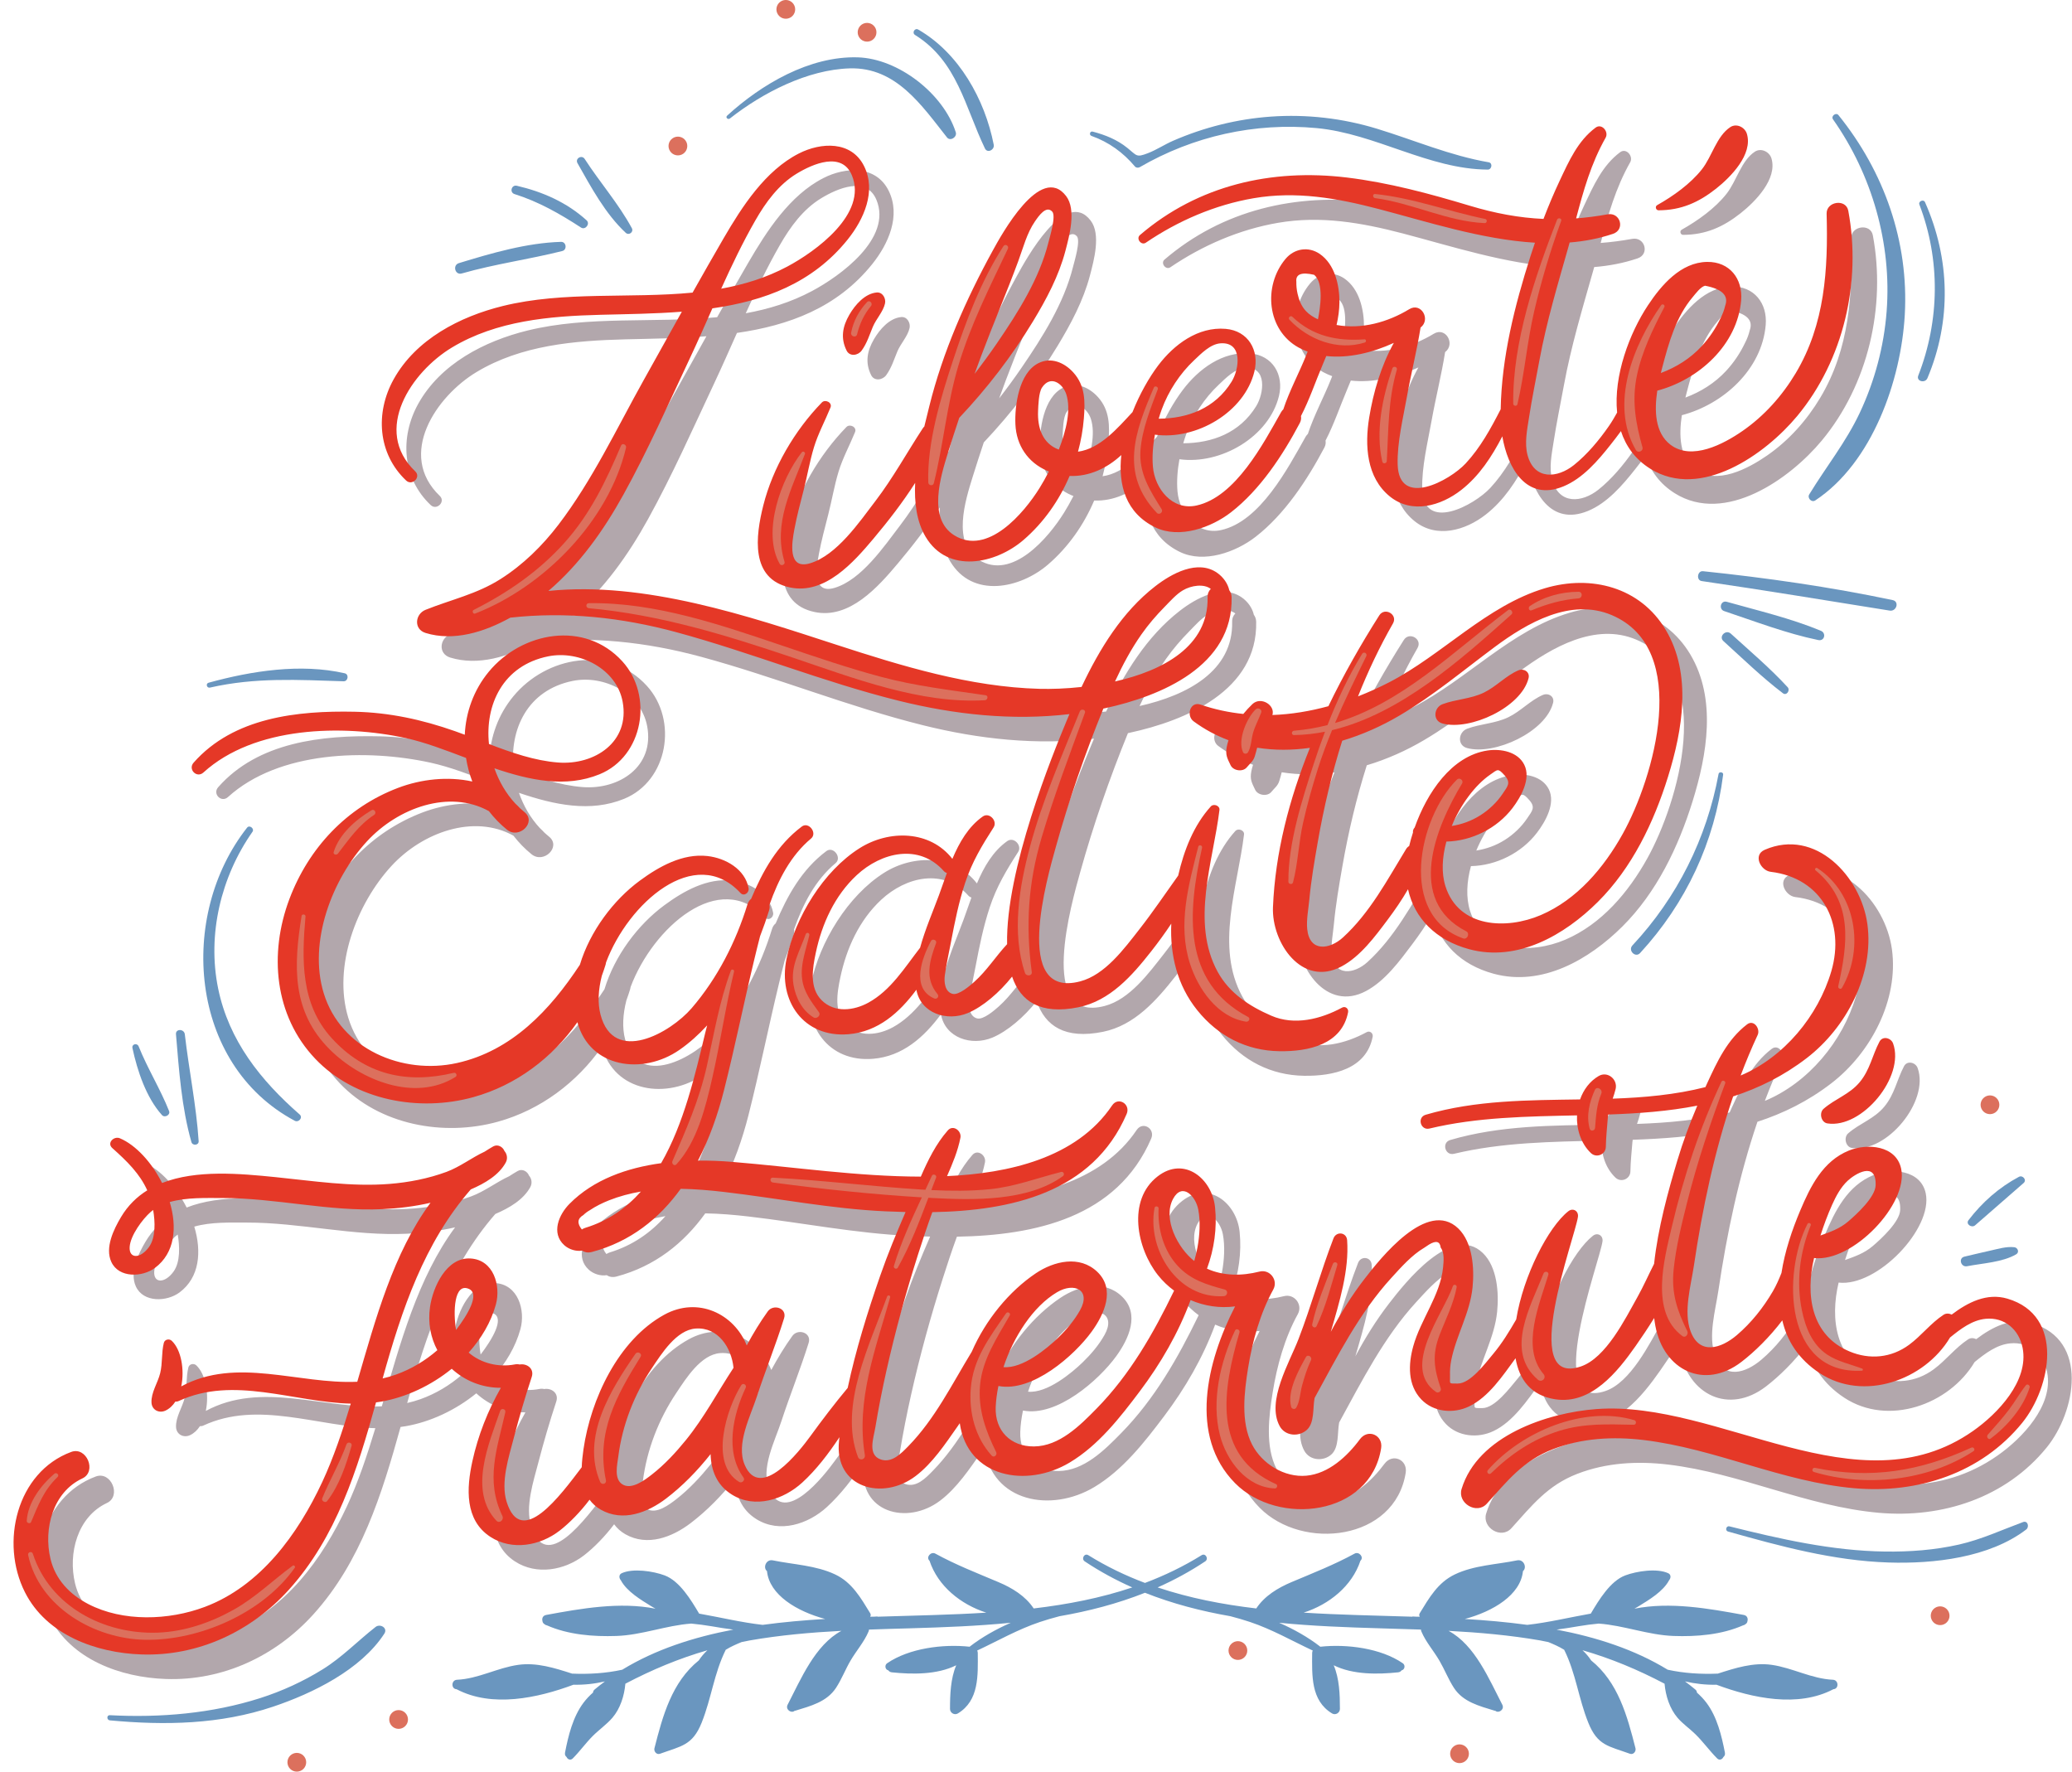 <?xml version="1.0" encoding="UTF-8" standalone="no"?><svg xmlns="http://www.w3.org/2000/svg" xmlns:xlink="http://www.w3.org/1999/xlink" fill="#000000" height="418.3" preserveAspectRatio="xMidYMid meet" version="1" viewBox="-3.2 0.0 489.2 418.3" width="489.2" zoomAndPan="magnify"><defs><clipPath id="a"><path d="M 5 35 L 485.941 35 L 485.941 397 L 5 397 Z M 5 35"/></clipPath><clipPath id="b"><path d="M 3 0 L 477 0 L 477 418.281 L 3 418.281 Z M 3 0"/></clipPath></defs><g><g clip-path="url(#a)" id="change1_1"><path d="M 435.145 290.281 C 436.07 288.219 437.176 286.113 438.855 284.551 C 440.473 283.039 445.648 279.727 445.434 285.668 C 445.336 288.461 440.949 292.496 438.941 294.203 C 436.914 295.926 434.664 296.676 432.41 297.492 C 433.203 295.031 434.109 292.59 435.145 290.281 Z M 476.539 312.402 C 471.711 310.98 467.234 313.262 463.395 316.168 C 462.785 315.871 462.062 315.824 461.477 316.211 C 458.414 318.219 456.258 321.152 453.328 323.305 C 449.137 326.387 444.051 326.879 439.262 324.871 C 430.133 321.039 428.855 311.438 430.898 302.816 C 439.988 303.867 453.227 290.047 451.465 281.73 C 450.293 276.195 443.441 275.688 439.133 277.434 C 432.973 279.93 430.039 285.887 427.609 291.66 C 425.684 296.234 423.977 301.305 423.203 306.34 C 422.609 307.828 421.977 309.305 421.16 310.695 C 418.906 314.543 416.09 318.098 412.691 320.996 C 408.949 324.188 403.852 325.797 401.746 320.117 C 400.02 315.453 401.82 309.371 402.52 304.656 C 404.484 291.387 407.344 277.762 411.734 264.844 C 417.809 262.879 423.664 260.008 429.191 255.754 C 438.52 248.574 445.113 236.047 443.488 224.137 C 441.957 212.91 431.23 201.387 419.25 206.594 C 416.391 207.836 418.301 211.508 420.66 211.789 C 432.801 213.25 438.285 223.949 434.977 235.246 C 431.871 245.863 423.73 255.66 413.484 259.918 C 414.738 256.598 416.098 253.336 417.582 250.152 C 418.254 248.707 416.695 246.414 415.082 247.648 C 410.43 251.219 408.055 256.367 405.637 261.602 C 405.477 261.945 405.328 262.297 405.172 262.645 C 398.035 264.453 390.699 265.09 383.301 265.355 C 383.574 264.555 383.848 263.75 384.047 262.91 C 384.586 260.633 382.156 258.613 380.055 259.84 C 377.871 261.109 376.391 263.184 375.594 265.531 C 363.316 265.719 350.984 265.691 339.199 269.152 C 337.113 269.766 337.98 272.914 340.094 272.406 C 351.375 269.707 363.184 269.551 374.926 269.297 C 374.824 272.555 375.902 275.84 378.215 278.035 C 379.52 279.273 381.699 278.383 381.738 276.578 C 381.785 274.199 382.02 271.992 382.215 269.633 C 382.23 269.453 382.258 269.277 382.281 269.098 C 389.391 268.848 396.43 268.352 403.258 267.016 C 401.508 271.172 399.934 275.395 398.637 279.727 C 396.426 287.105 394.039 295.73 393.129 304.184 C 391.789 306.832 390.578 309.57 389.199 312.035 C 386.316 317.172 381.773 326.406 375.828 328.418 C 360.996 333.445 374.477 297.961 375.152 293.09 C 375.344 291.715 373.992 290.891 372.879 291.77 C 368.164 295.484 362.254 306.949 360.574 317.32 C 358.945 320.145 357.254 322.934 355.129 325.469 C 353.281 327.668 349.746 332.461 346.766 332.449 C 344.488 332.441 345 332.617 344.949 330.555 C 344.918 329.352 344.992 328.195 345.223 327.02 C 346.391 321.082 349.656 315.848 350.273 309.719 C 350.715 305.32 350.328 299.137 346.887 295.824 C 339.598 288.805 328.527 302.867 324.738 307.773 C 321.715 311.691 319.121 315.883 316.801 320.223 C 318.836 313.234 321.156 305.699 320.656 298.605 C 320.523 296.711 318.102 296.441 317.438 298.172 C 314.438 305.941 312.211 314.066 309.207 321.879 C 307.035 327.527 301.535 336.594 304.734 342.5 C 306.027 344.895 309.336 345.102 311.199 343.336 C 312.988 341.641 312.535 338.148 312.961 335.941 C 312.969 335.902 312.977 335.867 312.984 335.828 C 318.371 325.992 323.516 315.789 331.125 307.469 C 333.375 305.012 335.945 302.098 338.844 300.398 C 339.223 300.145 339.605 299.891 339.988 299.637 C 341.66 298.629 342.582 298.871 342.754 300.367 C 343.664 301.531 343.445 303.672 343.301 305.094 C 342.633 311.641 338.004 317.363 336.262 323.652 C 335.086 327.891 334.91 332.789 338.172 336.195 C 341.059 339.215 345.746 339.625 349.418 337.867 C 354.121 335.617 357.43 330.551 360.426 326.48 C 361.285 331.508 364.062 335.289 369.789 336.168 C 378.281 337.469 384.484 329.699 388.781 323.57 C 390.195 321.559 391.695 319.328 393.145 316.977 C 393.227 317.598 393.316 318.219 393.43 318.832 C 395.395 329.383 405.031 334.012 413.727 327.355 C 416.887 324.934 420.406 321.473 423.398 317.535 C 424.512 322.348 427.195 326.699 432.258 330.016 C 442.578 336.773 456.957 331.715 463.008 321.574 C 465.48 319.562 468.215 317.465 471.438 317.16 C 475.867 316.742 479.297 319.695 480.137 324.027 C 481.656 331.844 474.238 339.578 468.41 343.66 C 441.281 362.664 408.551 336.332 379.527 338.477 C 367.863 339.336 351.477 344.809 347.68 357.352 C 346.672 360.688 351.234 363.473 353.633 360.816 C 358.484 355.453 362.18 350.68 369.207 347.965 C 376.055 345.316 383.422 344.918 390.66 345.781 C 407.629 347.805 423.301 355.656 440.402 357.168 C 455.371 358.488 470.379 353.629 480.039 341.73 C 486.816 333.379 490.152 316.41 476.539 312.402 Z M 441.688 261.281 C 444.129 258.332 444.629 254.992 446.34 251.734 C 447.098 250.305 449.074 250.828 449.555 252.156 C 452.395 260.012 442.219 272.301 434.055 271.031 C 432.539 270.801 432.047 268.543 433.145 267.586 C 435.875 265.199 439.273 264.195 441.688 261.281 Z M 279.57 288.84 C 281.695 284.883 284.902 288.137 285.516 291.387 C 286.055 294.25 285.84 297.492 285.32 300.316 C 285.125 301.391 284.859 302.457 284.559 303.52 C 280.727 300.535 277.027 293.566 279.57 288.84 Z M 252.156 310.895 C 256.254 308.453 260.262 310.363 257.594 315.145 C 256.25 317.551 254.402 319.723 252.43 321.633 C 249.863 324.117 244.051 328.988 239.52 328.574 C 241.906 321.41 246.441 314.297 252.156 310.895 Z M 164.543 345.789 C 162.16 348.723 159.504 351.59 156.52 353.918 C 154.883 355.195 151.699 357.648 149.512 356.23 C 147.496 354.926 148.34 351.543 148.578 349.68 C 149.527 342.25 152.309 335.105 156.465 328.887 C 158.777 325.422 162.277 319.805 166.828 319.465 C 172.16 319.066 175.312 324.016 175.781 328.742 C 172.035 334.426 168.859 340.473 164.543 345.789 Z M 113.332 310.117 C 115.98 311.305 112.941 316.312 110.273 319.801 C 109.566 315.562 109.781 308.523 113.332 310.117 Z M 37.781 300.207 C 35.742 303.039 33.031 303.031 33.211 300.195 C 33.383 297.492 36.223 293.66 38.172 291.934 C 38.359 291.77 38.562 291.621 38.762 291.473 C 39.227 294.172 39.406 297.945 37.781 300.207 Z M 140.777 295.688 C 140.469 295.785 140.211 295.922 139.973 296.074 C 138.812 294.637 138.914 293.5 140.32 292.676 C 140.777 292.23 141.285 291.852 141.84 291.535 C 143.254 290.59 144.812 289.816 146.395 289.191 C 148.805 288.234 151.355 287.562 153.914 287.125 C 150.461 291.008 146.18 294.039 140.777 295.688 Z M 132.02 160.762 C 139.414 159.266 148.156 163.68 149.602 171.469 C 151.367 180.992 142.973 186.488 134.367 185.828 C 128.836 185.402 123.375 183.496 118.043 181.457 C 117.086 172.254 121.285 162.93 132.02 160.762 Z M 323.676 345.598 C 320.676 349.652 316.273 353.73 311.047 354.207 C 305.852 354.68 300.559 351.418 298.203 346.832 C 295.48 341.531 296.371 334.387 297.281 328.738 C 298.297 322.418 300.121 315.875 303.219 310.254 C 304.441 308.035 302.426 305.395 299.961 306.016 C 295.762 307.074 291.426 307.07 287.566 305.328 C 289.27 300.719 289.969 295.715 289.477 290.852 C 288.789 284.098 282.219 278.66 275.922 283.535 C 268.656 289.16 271.016 300.574 275.98 306.844 C 277.105 308.262 278.398 309.484 279.805 310.516 C 274.914 320.613 269.41 330.293 261.5 338.363 C 257.59 342.355 252.707 347.25 246.723 347.301 C 241.172 347.344 237.5 343.551 237.684 338.09 C 237.734 336.484 237.965 334.773 238.324 333.023 C 246.336 334.594 256.258 325.82 260.336 320.203 C 263.297 316.129 266.016 310.227 261.668 306.074 C 257.5 302.09 251.453 303.531 247.141 306.43 C 240.879 310.637 235.309 317.41 232.039 324.926 C 227.398 332.539 223.34 340.809 217.047 347.242 C 215.406 348.918 213.18 351.285 210.547 350.379 C 207.367 349.281 208.855 345.297 209.258 342.859 C 210.004 338.328 210.898 333.816 211.902 329.332 C 213.984 320.059 216.496 310.926 219.383 301.871 C 220.438 298.551 221.527 295.246 222.723 291.98 C 241.18 291.656 260.555 287.477 268.602 268.809 C 269.598 266.488 266.625 264.617 265.16 266.797 C 256.754 279.305 240.527 282.84 226.199 283.473 C 227.496 280.527 228.742 277.555 229.355 274.41 C 229.668 272.809 227.648 271.234 226.379 272.68 C 223.594 275.844 221.703 279.691 220.004 283.594 C 205.027 283.562 190.324 281.336 175.398 280.109 C 172.832 279.898 170.137 279.789 167.391 279.812 C 170.09 274.621 172.078 268.961 173.516 263.285 C 176.121 252.992 178.219 242.559 180.711 232.234 C 181.137 230.477 181.574 228.664 182.051 226.832 C 182.852 224.77 183.57 222.715 184.191 220.703 C 184.336 220.238 184.344 219.812 184.27 219.434 C 186.367 213.438 189.305 207.781 194.09 203.777 C 195.641 202.477 193.547 199.707 191.902 200.941 C 186.113 205.285 182.68 211.461 179.938 218.008 C 179.566 218.309 179.262 218.727 179.086 219.297 C 176.336 228.215 172.004 236.727 165.895 243.832 C 160.867 249.68 147.504 257.23 144.383 245.363 C 143.672 242.652 143.848 239.473 144.691 236.176 C 145.016 235.301 145.316 234.414 145.586 233.52 C 145.641 233.344 145.672 233.176 145.691 233.012 C 150.91 219.066 166.672 205.012 177.422 216.629 C 178.262 217.535 179.527 216.559 179.34 215.512 C 178.535 211.02 173.922 208.398 169.648 207.906 C 163.773 207.234 158.184 210.383 153.633 213.738 C 147.453 218.289 141.902 225.637 139.508 233.574 C 132.484 244.242 123.457 253.898 110.484 256.773 C 97.668 259.613 83.062 253.531 79.02 240.27 C 75.34 228.188 80.996 213.352 89.273 204.395 C 96.551 196.523 108.66 192.117 118.02 197.297 C 119.258 198.898 120.676 200.371 122.285 201.676 C 125.191 204.031 129.363 199.895 126.43 197.531 C 126.066 197.242 125.715 196.938 125.375 196.621 C 125.016 196.227 124.637 195.859 124.254 195.5 C 122.055 193.133 120.398 190.262 119.328 187.188 C 127.695 190.039 136.203 191.848 144.152 188.602 C 154.551 184.352 156.891 170.02 149.535 161.938 C 140.66 152.191 125.812 154.938 117.992 164.41 C 114.402 168.754 112.578 173.977 112.332 179.266 C 111.559 178.977 110.793 178.695 110.027 178.426 C 102.297 175.703 94.535 174.012 86.316 173.84 C 72.828 173.559 57.742 175.16 48.309 185.859 C 46.914 187.441 49.059 189.609 50.629 188.18 C 62.637 177.262 83.445 176.777 98.484 180.074 C 102.984 181.062 107.75 182.898 112.629 184.746 C 112.93 186.641 113.422 188.508 114.105 190.309 C 108.371 189.051 102.051 189.734 96.566 191.816 C 84.453 196.422 75.465 206.012 70.922 218.066 C 66.082 230.91 67.336 245.578 77.031 255.77 C 86.422 265.641 101.578 268.387 114.387 264.824 C 124.473 262.016 133.023 255.535 138.926 247.133 C 141.816 257.91 154.312 259.719 163.031 253.664 C 165.398 252.02 167.562 250.055 169.559 247.883 C 169.402 248.504 169.234 249.117 169.082 249.742 C 166.754 259.414 164.086 271.086 158.691 280.422 C 150.59 281.531 142.742 284.293 137.078 289.996 C 134.551 292.547 132.656 296.906 135.816 299.777 C 136.941 300.797 138.621 301.305 140.039 301.066 C 140.645 301.465 141.426 301.629 142.348 301.387 C 151.461 298.969 158.266 293.48 163.312 286.473 C 166.746 286.523 170.188 286.824 173.523 287.211 C 186.285 288.699 198.738 291.191 211.617 291.789 C 213.188 291.859 214.785 291.918 216.402 291.953 C 214.25 296.914 212.188 301.895 210.406 307.008 C 207.438 315.547 204.656 324.473 202.738 333.48 C 199.645 337.18 196.758 340.984 193.91 344.898 C 191.41 348.34 182.102 360.355 178.406 351.617 C 176.336 346.711 179.762 340.203 181.281 335.555 C 183.312 329.348 185.781 323.266 187.723 317.047 C 188.477 314.621 185.188 313.582 183.867 315.418 C 182.066 317.918 180.418 320.633 178.898 323.449 C 175.957 316.047 167.434 311.801 159.426 316.199 C 148.539 322.18 142.047 336.215 140.355 347.996 C 140.16 349.355 139.992 350.785 139.945 352.203 C 134.902 358.855 125.676 371.465 122.215 360.371 C 120.758 355.703 122.723 349.816 123.922 345.23 C 125.188 340.379 126.566 335.652 128.137 330.895 C 128.801 328.879 126.941 327.652 125.289 327.949 C 124.938 327.867 124.551 327.852 124.129 327.934 C 120.348 328.676 116.156 327.68 113.254 325.141 C 116.234 321.824 118.523 317.98 119.676 313.785 C 120.895 309.352 119.145 303.223 113.66 302.922 C 107.992 302.609 104.797 309.707 104.125 314.363 C 103.586 318.129 104.285 321.625 105.855 324.574 C 102.992 327.062 99.68 329.047 96.105 330.328 C 95.055 330.703 94 331.004 92.938 331.246 C 97.516 314.848 102.75 299.23 113.746 286.617 C 117.082 285.188 120.383 283.246 122.008 280.262 C 122.523 279.316 122.309 278.25 121.691 277.539 C 121.32 276.578 120.117 275.852 119.039 276.465 C 118.344 276.863 117.676 277.281 117.012 277.707 C 113.98 279.102 111.211 281.297 108.027 282.469 C 103.703 284.062 99.125 284.953 94.535 285.316 C 85.516 286.027 76.566 284.617 67.613 283.715 C 59.312 282.879 48.961 281.91 40.867 285.094 C 38.43 280.262 34.68 276.141 30.906 274.543 C 29.508 273.949 27.746 275.637 29.117 276.863 C 32.57 279.945 35.582 282.871 37.367 286.836 C 34.926 288.348 32.805 290.395 31.172 293.137 C 29.453 296.027 27.32 300.363 28.887 303.746 C 30.66 307.578 36.191 307.367 39.176 305.148 C 43.941 301.605 44.441 295.492 42.672 289.602 C 46.605 288.461 51.332 288.652 55 288.645 C 67.699 288.625 80.203 291.879 92.918 291.277 C 96.711 291.098 100.527 290.629 104.246 289.77 C 95.469 301.645 91.289 317.137 86.949 332.027 C 72.996 332.66 58.461 326.055 45.391 333.117 C 46.203 329.195 45.395 324.48 43.152 322.359 C 42.555 321.797 41.48 322.012 41.273 322.855 C 40.699 325.188 40.992 327.645 40.418 329.992 C 39.855 332.293 38.262 334.551 38.363 336.93 C 38.441 338.688 40.156 339.551 41.68 338.832 C 42.625 338.387 43.395 337.645 44.004 336.711 C 44.246 336.738 44.516 336.703 44.797 336.574 C 57.762 330.559 71.781 336.855 85.418 337.191 C 83.449 343.703 81.34 350 78.672 355.715 C 72.934 368.012 64.102 380.242 50.938 385.191 C 42.449 388.379 31.637 388.766 23.441 384.508 C 19.059 382.234 15.68 378.715 14.516 373.82 C 12.828 366.727 15.094 358.094 22.047 354.852 C 25.523 353.227 23.051 347.242 19.41 348.598 C 6.496 353.387 2.582 370.031 8.48 381.719 C 13.582 391.828 25.266 396.039 35.965 396.406 C 49.371 396.867 61.875 391.016 70.805 381.125 C 82.039 368.684 86.984 352.727 91.375 336.898 C 91.785 336.848 92.199 336.789 92.609 336.719 C 98.43 335.703 104.363 332.938 109.254 328.957 C 112.316 331.785 116.43 333.473 120.852 333.453 C 117.766 338.859 115.457 344.73 114.129 350.797 C 112.742 357.117 112.258 364.664 118.383 368.648 C 123.484 371.965 130.117 370.754 134.719 367.188 C 137.09 365.344 139.641 362.734 141.797 359.875 C 142.453 360.777 143.309 361.578 144.441 362.227 C 149.66 365.195 155.512 362.918 159.875 359.594 C 163.734 356.652 167.238 353.066 170.367 349.109 C 170.477 352.891 171.797 356.449 175.422 358.688 C 180.891 362.062 187.617 359.848 192.035 355.801 C 195.316 352.797 198.191 349.043 200.801 345.109 C 200.766 345.398 200.727 345.688 200.695 345.977 C 199.484 357.09 210.965 360.23 218.793 354.277 C 222.758 351.266 225.754 346.742 228.59 342.703 C 228.797 342.406 228.996 342.109 229.203 341.812 C 231.035 354.676 244.992 357.184 255.172 351.09 C 261.906 347.055 267.016 340.508 271.672 334.324 C 276.66 327.699 280.82 320.52 283.695 312.742 C 286.996 314.176 290.637 314.703 294.203 314.23 C 287.461 327.305 283.23 344.871 294.199 355.969 C 304.344 366.23 326.164 363.746 328.688 347.711 C 329.176 344.602 325.566 343.035 323.676 345.598 Z M 343.188 172.055 C 346.395 170.855 349.812 170.848 352.961 169.316 C 355.867 167.902 358.172 165.305 361.078 164.07 C 362.352 163.527 363.867 164.41 363.488 165.922 C 361.777 172.816 349.66 178.371 343.188 176.617 C 340.781 175.969 341.102 172.832 343.188 172.055 Z M 345.355 200.809 C 347.445 195.777 350.828 191.188 354.453 188.676 C 356.234 187.445 356.25 187.105 357.809 188.832 C 359.418 190.613 358.547 191.441 357.387 193.176 C 356.035 195.203 354.164 196.992 352.113 198.289 C 349.973 199.641 347.703 200.441 345.355 200.809 Z M 311.727 218.25 C 312.152 213.645 312.938 209.098 313.734 204.547 C 315.141 196.477 317.031 188.48 319.5 180.68 C 324.25 179.262 328.836 177.211 333.035 174.727 C 341.066 169.98 348.074 164.07 355.535 158.531 C 363.164 152.863 373.438 146.914 383.121 151.016 C 402 159.012 393.059 189.492 385.727 202.664 C 381.277 210.66 374.938 218.184 366.371 221.852 C 358.301 225.305 347.016 224.902 343.879 215.059 C 342.879 211.91 343.086 208.188 344.09 204.488 C 350.07 204.367 356.047 201.375 359.695 196.582 C 361.684 193.973 364.125 189.664 362.48 186.355 C 360.938 183.246 356.922 182.52 353.785 182.992 C 345.281 184.277 339.492 193.016 336.602 201.168 C 336.297 201.5 336.133 201.938 336.207 202.336 C 335.855 203.426 335.551 204.504 335.305 205.539 C 335.027 205.707 334.773 205.938 334.578 206.254 C 330.129 213.543 326.066 221.289 319.664 227.133 C 316.57 229.957 311.797 230.695 311.234 225.164 C 311.008 222.969 311.52 220.445 311.727 218.25 Z M 319.324 233.977 C 323.82 231.574 327.227 226.93 330.223 222.938 C 331.965 220.621 333.598 218.234 335.031 215.742 C 336.52 222.566 341.598 227.773 349.469 229.902 C 360.883 232.984 371.977 226.566 379.848 218.738 C 387.934 210.695 393.062 199.98 396.414 189.199 C 399.844 178.168 402.125 164.992 395.879 154.5 C 389.871 144.414 378.277 141.438 367.383 144.672 C 353.586 148.77 343.156 160.41 330.512 166.926 C 328.148 168.145 325.711 169.238 323.23 170.211 C 325.582 164.297 328.309 158.535 331.48 152.984 C 332.684 150.879 329.531 149.059 328.242 151.094 C 323.938 157.879 319.836 165.062 316.23 172.531 C 311.891 173.715 307.461 174.457 303.012 174.613 C 303.734 172.258 300.273 170.152 298.289 172.035 C 297.512 172.773 296.805 173.555 296.141 174.363 C 292.754 174.008 289.387 173.305 286.074 172.16 C 283.59 171.301 282.594 174.758 284.414 176.102 C 287.02 178.027 289.785 179.492 292.645 180.559 C 292.48 181.07 292.336 181.594 292.234 182.129 C 291.883 184.062 292.355 184.809 293.145 186.465 C 293.773 187.793 296.027 188.125 296.973 186.961 C 297.727 186.027 298.48 185.57 298.859 184.336 C 299.066 183.676 299.238 183.004 299.414 182.332 C 303.504 182.98 307.703 182.949 311.867 182.363 C 306.98 194.457 303.672 207.141 303.148 219.98 C 302.805 228.352 309.973 238.98 319.324 233.977 Z M 393.859 54.227 C 397.645 52.098 401.715 49.203 404.426 45.766 C 406.82 42.727 407.883 37.945 411.121 35.812 C 412.598 34.84 414.578 35.836 415.047 37.41 C 416.48 42.254 411.227 47.605 407.766 50.336 C 403.629 53.605 399.516 55.426 394.191 55.449 C 393.547 55.453 393.289 54.547 393.859 54.227 Z M 209.586 74.855 C 210.98 74.727 211.809 76.254 211.551 77.434 C 211.129 79.383 209.457 81.094 208.676 82.953 C 207.836 84.957 207.32 86.781 206.039 88.566 C 205.211 89.723 203.227 90.074 202.477 88.566 C 201.016 85.633 201.512 82.879 203.141 80.09 C 204.496 77.773 206.773 75.113 209.586 74.855 Z M 243.012 67.445 C 244.168 64.324 245.039 60.852 246.945 58.086 C 247.828 56.801 249.613 54.195 251.039 55.766 C 251.98 56.801 250.473 61.684 250.133 63.039 C 247.984 71.621 242.965 79.551 238.012 86.785 C 236.316 89.266 234.539 91.688 232.699 94.059 C 233.215 92.641 233.73 91.223 234.262 89.809 C 237.078 82.316 240.234 74.953 243.012 67.445 Z M 247.691 102.805 C 247.75 101.48 247.824 98.516 248.602 97.324 C 250.609 94.242 253.52 96.34 254.348 98.875 C 255.504 102.426 254.371 107.371 252.586 111.941 C 248.727 110.527 247.512 106.801 247.691 102.805 Z M 284.523 90.855 C 286.191 89.285 288.352 87.031 290.758 86.855 C 296.066 86.473 295.227 92.906 293.391 95.891 C 289.48 102.254 282.969 104.613 276.164 104.656 C 276.387 103.91 276.617 103.176 276.875 102.477 C 278.465 98.137 281.164 94.012 284.523 90.855 Z M 308.953 75.152 C 308.742 74.215 308.645 73.27 308.668 72.312 C 308.473 70.535 309.867 69.988 312.844 70.672 C 315.223 72.527 314.312 78.543 313.77 81.191 C 312.691 80.695 311.695 80.062 310.93 79.242 C 309.848 78.082 309.297 76.668 308.953 75.152 Z M 402.297 75.883 C 402.953 75.105 404.098 73.535 405.152 73.258 C 409.184 74.02 410.773 75.586 409.922 77.953 C 409.688 78.965 409.328 79.938 408.844 80.867 C 407.703 83.297 406.176 85.574 404.359 87.539 C 401.684 90.441 398.352 92.512 394.727 93.867 C 394.836 93.422 394.945 92.984 395.051 92.578 C 396.602 86.711 398.289 80.598 402.297 75.883 Z M 193.895 138.777 C 188.457 140.438 189.578 133.812 190.148 130.758 C 190.738 127.613 191.559 124.555 192.352 121.461 C 193.211 118.117 193.773 114.695 194.773 111.391 C 195.762 108.137 197.406 105.145 198.684 102 C 199.156 100.832 197.441 99.996 196.645 100.812 C 190.234 107.406 185.051 116.23 182.809 125.137 C 180.996 132.336 179.652 142.5 189.125 144.496 C 197.363 146.234 204.133 138.562 208.836 132.961 C 212.297 128.84 215.711 124.445 218.672 119.801 C 218.445 124.438 218.996 128.918 221.129 132.516 C 226.363 141.363 237.656 138.965 244.258 133.27 C 249.004 129.176 252.688 123.934 255.137 118.172 C 259.695 118.359 263.965 116.367 267.34 113.23 C 266.562 120.301 268.395 126.941 275.402 130.324 C 281.066 133.062 288.57 130.363 293.23 126.754 C 300.117 121.422 305.449 113.293 309.48 105.68 C 309.785 105.102 309.852 104.535 309.758 104.023 C 311.75 100.199 313.188 95.898 314.805 92.086 C 315.117 91.348 315.426 90.602 315.73 89.852 C 321.012 90.449 326.715 89.035 331.684 86.75 C 328.668 92.188 326.848 98.371 325.863 104.383 C 324.801 110.891 325.184 118.531 330.77 123.031 C 335.961 127.219 342.789 125.25 347.609 121.473 C 351.887 118.121 354.824 113.59 357.297 108.812 C 358.566 116.27 362.93 124.246 371.723 120.633 C 376.277 118.758 379.887 114.551 382.867 110.777 C 383.66 109.77 384.496 108.699 385.305 107.586 C 386.457 111.121 388.645 114.227 392.234 116.469 C 404.137 123.906 419.414 113.062 426.922 104.02 C 437.895 90.805 442.121 72.34 438.977 55.551 C 438.434 52.652 433.789 53.34 433.867 56.242 C 434.223 69.375 433.488 82.324 426.57 93.895 C 423.379 99.234 419.145 103.988 414.016 107.539 C 409.582 110.613 402.031 114.664 396.965 110.77 C 393.328 107.969 393.168 102.746 393.883 98.027 C 403.719 95.438 412.793 87.203 413.684 76.73 C 414.117 71.613 410.961 67.559 405.641 67.633 C 399.434 67.723 394.836 73.121 391.684 77.871 C 387.34 84.422 383.531 94.516 384.398 103.207 C 383.785 104.301 383.156 105.387 382.438 106.418 C 380.137 109.727 377.375 113.055 374.211 115.59 C 370.328 118.699 364.887 119.215 363.266 113.293 C 362.484 110.441 363.16 107.219 363.598 104.375 C 364.293 99.848 365.23 95.348 366.062 90.844 C 367.742 81.723 370.406 72.883 372.934 63.973 C 373.023 63.664 373.105 63.355 373.191 63.051 C 376.684 62.77 380.109 62.125 383.426 61.008 C 386.367 60.02 385.164 55.852 382.152 56.398 C 379.605 56.859 377.141 57.176 374.719 57.359 C 376.461 50.785 378.234 44.406 381.691 38.305 C 382.484 36.906 380.781 34.844 379.316 35.934 C 375.125 39.051 373.031 43.82 370.848 48.449 C 369.461 51.398 368.188 54.426 367.016 57.488 C 361.27 57.227 355.598 56.18 349.551 54.355 C 340.121 51.508 330.402 48.895 320.609 47.711 C 302.84 45.566 285.48 49.516 271.734 61.293 C 270.754 62.137 272.047 63.832 273.129 63.098 C 280.742 57.926 289.453 54.168 298.551 52.605 C 308.617 50.875 318.242 52.566 328.004 55.117 C 339.371 58.09 352.379 62.344 365.004 63.098 C 364.641 64.164 364.277 65.23 363.938 66.297 C 360.215 77.965 357.133 90.125 356.91 102.422 C 354.586 106.949 352.137 111.449 348.648 115.211 C 344.879 119.27 332.895 125.801 332.59 115.477 C 332.434 110.301 333.887 104.414 334.793 99.344 C 335.758 93.945 337.129 88.547 337.992 83.133 C 340.484 81.238 338.133 77.086 335.32 78.797 C 330.281 81.867 324.086 83.605 318.16 82.527 C 318.566 80.77 318.824 78.988 318.836 77.168 C 318.863 73.125 317.754 68.215 314.219 65.766 C 311.535 63.91 308.176 64.453 306.105 66.938 C 300.742 73.355 301.738 83.75 309.203 87.855 C 309.891 88.234 310.605 88.539 311.332 88.812 C 311.23 89.066 311.133 89.328 311.031 89.582 C 309.363 93.758 307.039 98.051 305.586 102.453 C 305.395 102.629 305.219 102.836 305.066 103.102 C 300.855 110.574 294.309 123.125 285.098 125.148 C 279.363 126.406 275.246 121.152 274.805 116.004 C 274.598 113.59 274.797 110.977 275.266 108.426 C 285.066 109.762 296.438 103.105 298.766 93.48 C 299.973 88.492 297.285 83.887 291.969 83.438 C 285.445 82.887 279.777 87.145 276.059 92.066 C 273.898 94.922 271.668 98.828 269.98 103.098 C 266.492 106.852 262.328 111.738 257.121 112.438 C 257.816 109.863 258.281 107.23 258.496 104.586 C 258.816 100.59 258.84 96.859 256.012 93.73 C 253.895 91.395 250.719 90.02 247.719 91.562 C 243.164 93.91 242.137 101.52 242.34 106.008 C 242.562 110.949 245.285 115.004 249.832 116.949 C 249.969 117.008 250.105 117.055 250.238 117.109 C 249.484 118.578 248.727 119.914 248.047 121.004 C 244.336 126.98 235.77 137.09 227.895 132.18 C 221.539 128.215 224.699 118.203 226.461 112.535 C 227.301 109.828 228.18 107.137 229.074 104.449 C 235.641 97.484 241.484 89.922 246.477 81.691 C 249.637 76.48 252.57 70.988 254.133 65.059 C 255.078 61.465 256.766 55.312 254.312 52.09 C 248.305 44.203 238.949 61.395 237.016 64.914 C 230.676 76.449 225.16 88.938 222.004 101.738 C 221.641 103.207 221.234 104.812 220.832 106.496 C 220.707 106.613 220.586 106.742 220.484 106.895 C 216.723 112.645 213.465 118.617 209.281 124.098 C 205.469 129.098 200.195 136.852 193.895 138.777 Z M 180.926 57.855 C 183.383 53.57 186.41 49.398 190.691 46.801 C 194.5 44.484 201.359 41.496 203.723 47.172 C 207.523 56.301 195.102 65.207 188.488 68.727 C 183.488 71.391 178.254 72.984 172.875 73.961 C 175.359 68.473 177.953 63.039 180.926 57.855 Z M 272.094 155.566 C 273.734 153.234 275.582 151.098 277.574 149.066 C 278.836 147.785 280.332 146.086 281.855 145.184 C 283.871 143.992 286.859 143.578 288.469 144.84 C 288 145.297 287.691 145.945 287.711 146.809 C 287.965 158.402 277.172 164.145 265.852 166.691 C 267.637 162.82 269.656 159.043 272.094 155.566 Z M 207.617 242.527 C 204.172 244.414 199.633 244.969 196.613 241.973 C 193.641 239.023 194.426 234.434 195.207 230.742 C 196.656 223.887 199.668 217.258 204.859 212.426 C 210.688 207 219.586 204.891 225.43 211.449 C 225.645 211.691 225.898 211.832 226.156 211.902 C 225.504 213.695 224.902 215.48 224.289 217.148 C 222.91 220.895 221.016 225.207 219.832 229.555 C 216.184 234.266 212.918 239.621 207.617 242.527 Z M 100.641 117.094 C 90.457 107.32 99.754 93.594 109.297 87.848 C 119.852 81.488 132.41 80.426 144.449 80.117 C 150.691 79.961 157.18 79.891 163.586 79.387 C 160.574 84.77 157.582 90.16 154.578 95.543 C 148.176 107.004 142.461 119.176 134.469 129.652 C 130.648 134.66 126.094 139.137 120.766 142.52 C 115.152 146.078 109.125 147.348 103.082 149.773 C 100.574 150.777 100.219 154.359 103.082 155.242 C 109.672 157.27 116.875 155.074 123.086 151.625 C 136.219 150.18 149.258 151.523 162.359 155.078 C 179.992 159.867 196.973 166.812 214.715 171.227 C 227.973 174.523 241.586 175.984 255.098 174.398 C 254.867 174.938 254.641 175.477 254.414 176.012 C 251.207 183.727 240.004 211.109 240.375 228.719 C 237.703 231.574 235.586 234.973 232.613 237.621 C 231.617 238.508 228.965 240.824 227.496 240.445 C 225.621 239.957 225.473 237.523 225.672 236.082 C 226.031 233.43 226.633 230.773 227.137 228.145 C 228.035 223.426 228.965 218.785 230.477 214.219 C 232.098 209.309 234.422 205.438 237.188 201.141 C 238.168 199.617 236.168 197.484 234.621 198.574 C 231.25 200.961 229.113 204.652 227.453 208.578 C 222.207 201.82 212.531 201.645 205.551 206.051 C 196.996 211.449 190.309 222.402 188.297 232.188 C 186.258 242.094 192.344 250.867 202.941 249.977 C 209.91 249.391 214.961 244.879 218.953 239.473 C 219.98 245.066 226.176 247.031 231.105 244.973 C 234.652 243.488 238.594 240.105 241.551 236.367 C 243.543 242.234 248.246 245.43 257.223 243.605 C 264.695 242.09 269.898 236.129 274.391 230.41 C 276.059 228.289 277.652 226.109 279.137 223.867 C 278.824 231.238 280.504 238.379 285.277 244.312 C 290.184 250.418 296.883 253.875 304.699 253.988 C 311.523 254.086 319.398 252.418 320.887 244.773 C 321.043 243.953 320.242 243.27 319.473 243.688 C 314.402 246.434 308.219 247.969 302.766 245.609 C 297.625 243.387 292.859 240.297 290.098 235.258 C 283.672 223.52 289.039 209.219 290.512 197.031 C 290.641 195.996 289.125 195.465 288.473 196.188 C 284.43 200.66 282.141 206.531 280.77 212.52 C 277.734 216.762 274.82 221.098 271.602 225.207 C 268.027 229.77 263.512 235.961 257.613 237.504 C 241.508 241.719 249.914 212.809 251.859 205.836 C 254.934 194.809 258.773 183.719 263.109 173.086 C 263.215 173.066 263.32 173.047 263.426 173.023 C 276.797 170.137 293.738 163.035 293.383 146.809 C 293.367 146.133 293.16 145.586 292.836 145.16 C 292.488 143.594 291.465 142.105 290.031 141.086 C 285.379 137.77 279.172 141.25 275.355 144.207 C 267.543 150.266 262.195 159.012 257.953 167.992 C 254.301 168.387 250.859 168.504 248.023 168.43 C 231.633 167.992 215.496 163.047 200.027 158.008 C 179.262 151.246 154.809 142.977 132.07 145.324 C 139.445 139.031 145.121 131.031 149.797 122.57 C 155.551 112.152 160.375 101.23 165.438 90.465 C 167.273 86.559 169.027 82.578 170.797 78.602 C 182.992 76.844 194.426 72.707 202.746 62.34 C 206.531 57.621 209.566 50.926 206.59 44.988 C 203.598 39.012 196.453 39.363 191.207 42.039 C 183.254 46.094 177.797 54.59 173.449 62.055 C 170.969 66.309 168.539 70.594 166.121 74.887 C 151.301 76.316 135.738 74.492 121.328 78.039 C 111.168 80.543 100.793 85.891 95.535 95.355 C 91.16 103.234 91.766 112.895 98.488 119.246 C 99.91 120.594 102.062 118.453 100.641 117.094" fill="#b2a7ac"/></g><g id="change2_1"><path d="M 429.348 284.48 C 430.273 282.418 431.379 280.312 433.055 278.754 C 434.676 277.242 439.852 273.93 439.637 279.867 C 439.535 282.66 435.148 286.695 433.141 288.402 C 431.117 290.129 428.867 290.875 426.613 291.695 C 427.406 289.23 428.312 286.793 429.348 284.48 Z M 470.742 306.605 C 465.91 305.184 461.434 307.465 457.594 310.371 C 456.988 310.074 456.262 310.027 455.676 310.414 C 452.617 312.418 450.457 315.352 447.527 317.508 C 443.336 320.586 438.254 321.082 433.465 319.07 C 424.336 315.242 423.059 305.641 425.102 297.02 C 434.191 298.066 447.43 284.25 445.664 275.934 C 444.492 270.398 437.645 269.891 433.336 271.637 C 427.172 274.133 424.242 280.086 421.809 285.863 C 419.883 290.438 418.176 295.504 417.406 300.539 C 416.812 302.031 416.176 303.504 415.359 304.898 C 413.105 308.746 410.289 312.297 406.891 315.199 C 403.152 318.391 398.055 319.996 395.949 314.316 C 394.219 309.656 396.023 303.574 396.723 298.859 C 398.695 285.523 401.57 271.836 405.996 258.859 C 412.051 256.895 417.887 254.031 423.395 249.793 C 432.723 242.613 439.316 230.086 437.691 218.18 C 436.16 206.949 425.43 195.426 413.453 200.633 C 410.594 201.875 412.504 205.547 414.859 205.832 C 427.004 207.289 432.484 217.988 429.18 229.285 C 426.078 239.879 417.973 249.648 407.766 253.926 C 408.996 250.672 410.328 247.477 411.785 244.352 C 412.457 242.91 410.898 240.613 409.281 241.852 C 404.629 245.422 402.254 250.57 399.84 255.801 C 399.707 256.086 399.586 256.379 399.453 256.664 C 392.309 258.484 384.969 259.125 377.559 259.391 C 377.812 258.645 378.062 257.895 378.25 257.109 C 378.785 254.836 376.355 252.816 374.254 254.039 C 372.125 255.281 370.664 257.289 369.855 259.57 C 357.559 259.758 345.207 259.727 333.398 263.191 C 331.312 263.805 332.184 266.953 334.297 266.445 C 345.578 263.742 357.391 263.594 369.133 263.336 C 368.992 266.645 370.066 270.004 372.418 272.238 C 373.719 273.477 375.902 272.586 375.938 270.777 C 375.988 268.402 376.223 266.195 376.414 263.836 C 376.434 263.598 376.469 263.367 376.504 263.137 C 383.633 262.887 390.688 262.383 397.531 261.039 C 395.754 265.254 394.152 269.535 392.84 273.926 C 390.629 281.309 388.242 289.934 387.332 298.387 C 385.992 301.035 384.781 303.773 383.398 306.238 C 380.516 311.375 375.973 320.609 370.031 322.621 C 355.195 327.648 368.68 292.16 369.352 287.293 C 369.543 285.914 368.191 285.094 367.082 285.969 C 362.367 289.684 356.457 301.148 354.777 311.523 C 353.145 314.348 351.453 317.133 349.328 319.668 C 347.484 321.871 343.949 326.664 340.965 326.652 C 338.688 326.641 339.203 326.82 339.148 324.754 C 339.117 323.555 339.191 322.398 339.422 321.223 C 340.59 315.285 343.859 310.047 344.473 303.922 C 344.914 299.523 344.531 293.34 341.09 290.027 C 333.801 283.008 322.727 297.066 318.941 301.973 C 315.914 305.891 313.324 310.082 311.004 314.426 C 313.035 307.438 315.359 299.898 314.859 292.809 C 314.727 290.91 312.305 290.645 311.637 292.371 C 308.641 300.145 306.41 308.266 303.406 316.082 C 301.238 321.727 295.734 330.797 298.934 336.703 C 300.23 339.098 303.535 339.305 305.402 337.539 C 307.191 335.84 306.734 332.352 307.164 330.145 C 307.172 330.105 307.18 330.066 307.188 330.031 C 312.574 320.195 317.719 309.988 325.328 301.672 C 327.574 299.211 330.148 296.297 333.043 294.602 C 333.426 294.348 333.809 294.094 334.188 293.84 C 335.859 292.828 336.781 293.07 336.953 294.566 C 337.867 295.734 337.648 297.875 337.504 299.297 C 336.832 305.84 332.203 311.566 330.465 317.852 C 329.289 322.094 329.109 326.988 332.371 330.398 C 335.258 333.418 339.945 333.824 343.621 332.066 C 348.32 329.82 351.629 324.75 354.625 320.68 C 355.484 325.711 358.262 329.492 363.988 330.367 C 372.484 331.668 378.688 323.898 382.984 317.773 C 384.395 315.758 385.895 313.531 387.348 311.176 C 387.43 311.801 387.516 312.422 387.629 313.031 C 389.594 323.582 399.234 328.215 407.93 321.559 C 411.09 319.137 414.609 315.672 417.602 311.734 C 418.711 316.547 421.398 320.898 426.457 324.215 C 436.781 330.977 451.16 325.914 457.207 315.777 C 459.684 313.766 462.418 311.664 465.641 311.363 C 470.07 310.945 473.496 313.895 474.34 318.23 C 475.859 326.043 468.441 333.781 462.613 337.863 C 435.484 356.863 402.754 330.535 373.727 332.676 C 362.066 333.539 345.68 339.012 341.879 351.555 C 340.871 354.891 345.438 357.672 347.836 355.02 C 352.684 349.656 356.379 344.883 363.406 342.164 C 370.258 339.52 377.625 339.121 384.859 339.984 C 401.828 342.008 417.5 349.859 434.602 351.367 C 449.57 352.691 464.582 347.832 474.242 335.93 C 481.02 327.582 484.355 310.613 470.742 306.605 Z M 435.891 255.48 C 438.328 252.535 438.828 249.191 440.543 245.938 C 441.297 244.504 443.273 245.027 443.758 246.355 C 446.598 254.215 436.422 266.504 428.254 265.234 C 426.742 265 426.25 262.742 427.344 261.789 C 430.078 259.402 433.477 258.395 435.891 255.48 Z M 273.77 283.039 C 275.898 279.082 279.102 282.34 279.715 285.59 C 280.258 288.453 280.039 291.695 279.523 294.516 C 279.324 295.594 279.062 296.66 278.762 297.719 C 274.93 294.738 271.23 287.77 273.77 283.039 Z M 246.355 305.098 C 250.453 302.656 254.465 304.566 251.797 309.344 C 250.449 311.75 248.602 313.926 246.633 315.832 C 244.062 318.32 238.25 323.188 233.719 322.773 C 236.109 315.609 240.645 308.496 246.355 305.098 Z M 158.746 339.988 C 156.363 342.926 153.707 345.793 150.719 348.121 C 149.086 349.395 145.902 351.852 143.715 350.43 C 141.699 349.125 142.543 345.742 142.781 343.879 C 143.727 336.453 146.508 329.309 150.664 323.086 C 152.977 319.625 156.477 314.008 161.027 313.668 C 166.359 313.27 169.516 318.219 169.984 322.941 C 166.238 328.625 163.059 334.676 158.746 339.988 Z M 107.531 304.316 C 110.18 305.504 107.141 310.516 104.473 314 C 103.766 309.766 103.984 302.727 107.531 304.316 Z M 31.98 294.406 C 29.941 297.242 27.23 297.23 27.414 294.398 C 27.586 291.695 30.426 287.863 32.375 286.137 C 32.562 285.973 32.762 285.824 32.961 285.672 C 33.426 288.371 33.609 292.148 31.98 294.406 Z M 134.98 289.891 C 134.672 289.984 134.41 290.121 134.176 290.273 C 133.012 288.836 133.117 287.699 134.523 286.875 C 134.98 286.43 135.484 286.051 136.039 285.738 C 137.453 284.789 139.012 284.02 140.594 283.391 C 143.008 282.434 145.559 281.762 148.117 281.324 C 144.66 285.211 140.379 288.242 134.98 289.891 Z M 126.223 154.961 C 133.617 153.469 142.359 157.883 143.805 165.672 C 145.566 175.191 137.176 180.688 128.566 180.027 C 123.035 179.602 117.574 177.695 112.246 175.656 C 111.285 166.453 115.488 157.133 126.223 154.961 Z M 317.875 339.801 C 314.879 343.855 310.477 347.93 305.246 348.406 C 300.051 348.883 294.762 345.617 292.406 341.035 C 289.68 335.73 290.574 328.59 291.48 322.941 C 292.5 316.621 294.324 310.078 297.418 304.457 C 298.641 302.238 296.625 299.594 294.16 300.219 C 289.965 301.277 285.625 301.273 281.77 299.527 C 283.473 294.918 284.172 289.918 283.676 285.051 C 282.992 278.301 276.422 272.859 270.121 277.738 C 262.859 283.363 265.215 294.773 270.184 301.043 C 271.305 302.461 272.602 303.684 274.008 304.719 C 269.117 314.816 263.613 324.496 255.699 332.566 C 251.789 336.555 246.91 341.453 240.922 341.5 C 235.371 341.547 231.699 337.75 231.883 332.293 C 231.938 330.688 232.164 328.977 232.527 327.227 C 240.539 328.793 250.461 320.02 254.539 314.402 C 257.496 310.328 260.215 304.43 255.871 300.273 C 251.703 296.293 245.656 297.734 241.344 300.629 C 235.078 304.84 229.512 311.609 226.238 319.129 C 221.598 326.738 217.543 335.012 211.246 341.445 C 209.605 343.117 207.379 345.484 204.746 344.578 C 201.57 343.484 203.059 339.5 203.457 337.062 C 204.207 332.527 205.098 328.016 206.105 323.535 C 208.188 314.262 210.699 305.129 213.582 296.074 C 214.641 292.754 215.727 289.449 216.926 286.184 C 235.383 285.859 254.758 281.68 262.801 263.008 C 263.801 260.691 260.824 258.82 259.363 260.996 C 250.953 273.504 234.73 277.039 220.398 277.676 C 221.695 274.73 222.945 271.758 223.559 268.613 C 223.867 267.012 221.852 265.438 220.578 266.883 C 217.797 270.047 215.906 273.895 214.207 277.797 C 199.23 277.766 184.523 275.539 169.598 274.312 C 167.035 274.102 164.34 273.988 161.594 274.016 C 164.289 268.824 166.277 263.16 167.715 257.484 C 170.324 247.191 172.418 236.762 174.91 226.438 C 175.336 224.68 175.777 222.863 176.254 221.031 C 177.055 218.973 177.77 216.918 178.395 214.906 C 178.539 214.438 178.547 214.016 178.469 213.633 C 180.57 207.641 183.508 201.98 188.289 197.977 C 189.844 196.68 187.746 193.91 186.102 195.145 C 180.316 199.488 176.883 205.66 174.141 212.211 C 173.766 212.512 173.461 212.93 173.285 213.496 C 170.535 222.414 166.207 230.93 160.098 238.031 C 155.066 243.879 141.707 251.43 138.586 239.562 C 137.871 236.855 138.047 233.676 138.891 230.379 C 139.215 229.5 139.516 228.613 139.789 227.719 C 139.84 227.547 139.871 227.379 139.891 227.215 C 145.109 213.27 160.875 199.215 171.621 210.828 C 172.465 211.738 173.73 210.758 173.543 209.711 C 172.734 205.219 168.125 202.602 163.848 202.109 C 157.977 201.438 152.387 204.586 147.836 207.938 C 141.652 212.492 136.105 219.836 133.711 227.773 C 126.688 238.445 117.656 248.102 104.688 250.977 C 91.871 253.816 77.266 247.734 73.223 234.473 C 69.539 222.387 75.199 207.551 83.477 198.598 C 90.754 190.727 102.859 186.32 112.223 191.5 C 113.457 193.098 114.879 194.574 116.484 195.879 C 119.395 198.234 123.566 194.094 120.629 191.734 C 120.27 191.441 119.918 191.141 119.578 190.824 C 119.219 190.426 118.84 190.062 118.453 189.703 C 116.258 187.336 114.602 184.461 113.527 181.391 C 121.895 184.238 130.406 186.051 138.352 182.805 C 148.754 178.555 151.094 164.219 143.734 156.141 C 134.863 146.391 120.016 149.141 112.191 158.609 C 108.605 162.957 106.781 168.18 106.531 173.469 C 105.762 173.18 104.992 172.895 104.23 172.629 C 96.496 169.906 88.738 168.215 80.52 168.039 C 67.031 167.758 51.945 169.363 42.512 180.062 C 41.113 181.645 43.258 183.812 44.832 182.383 C 56.836 171.461 77.645 170.98 92.688 174.277 C 97.188 175.266 101.949 177.098 106.832 178.945 C 107.129 180.844 107.621 182.707 108.309 184.512 C 102.57 183.25 96.254 183.934 90.77 186.02 C 78.652 190.621 69.664 200.215 65.125 212.266 C 60.285 225.109 61.535 239.777 71.23 249.973 C 80.621 259.844 95.781 262.59 108.59 259.023 C 118.676 256.219 127.223 249.734 133.125 241.336 C 136.02 252.113 148.516 253.922 157.23 247.863 C 159.598 246.219 161.766 244.258 163.762 242.086 C 163.602 242.703 163.434 243.32 163.285 243.945 C 160.953 253.613 158.289 265.289 152.891 274.625 C 144.793 275.73 136.941 278.496 131.281 284.199 C 128.75 286.746 126.859 291.109 130.016 293.98 C 131.141 295 132.824 295.504 134.242 295.266 C 134.844 295.668 135.629 295.832 136.551 295.586 C 145.66 293.172 152.465 287.684 157.516 280.676 C 160.949 280.727 164.387 281.023 167.727 281.414 C 180.488 282.902 192.938 285.395 205.82 285.988 C 207.387 286.062 208.988 286.117 210.602 286.156 C 208.453 291.113 206.387 296.094 204.609 301.211 C 201.641 309.746 198.859 318.676 196.938 327.684 C 193.848 331.383 190.961 335.188 188.113 339.098 C 185.609 342.539 176.301 354.559 172.609 345.816 C 170.535 340.914 173.965 334.406 175.484 329.754 C 177.516 323.547 179.984 317.469 181.922 311.246 C 182.68 308.824 179.387 307.785 178.066 309.621 C 176.27 312.121 174.617 314.832 173.102 317.652 C 170.156 310.246 161.637 306.004 153.629 310.402 C 142.738 316.383 136.25 330.414 134.555 342.195 C 134.359 343.559 134.195 344.984 134.148 346.406 C 129.105 353.059 119.879 365.668 116.418 354.574 C 114.961 349.906 116.926 344.02 118.121 339.434 C 119.387 334.582 120.766 329.855 122.34 325.098 C 123.004 323.082 121.145 321.855 119.492 322.152 C 119.141 322.07 118.754 322.055 118.332 322.137 C 114.547 322.875 110.359 321.883 107.453 319.34 C 110.434 316.023 112.723 312.184 113.875 307.988 C 115.094 303.555 113.348 297.422 107.863 297.121 C 102.191 296.812 98.996 303.91 98.328 308.562 C 97.785 312.332 98.488 315.828 100.059 318.773 C 97.191 321.266 93.879 323.25 90.309 324.527 C 89.258 324.902 88.199 325.207 87.141 325.449 C 91.715 309.047 96.953 293.43 107.949 280.82 C 111.285 279.387 114.586 277.449 116.211 274.465 C 116.727 273.516 116.508 272.449 115.895 271.742 C 115.523 270.781 114.32 270.055 113.242 270.668 C 112.547 271.062 111.879 271.484 111.215 271.906 C 108.184 273.305 105.41 275.496 102.227 276.672 C 97.902 278.266 93.324 279.156 88.738 279.52 C 79.715 280.23 70.766 278.816 61.816 277.914 C 53.512 277.078 43.164 276.113 35.07 279.297 C 32.633 274.461 28.883 270.344 25.109 268.746 C 23.707 268.152 21.949 269.84 23.32 271.062 C 26.773 274.145 29.781 277.07 31.566 281.035 C 29.129 282.551 27.008 284.594 25.375 287.34 C 23.652 290.23 21.523 294.566 23.09 297.949 C 24.863 301.777 30.395 301.57 33.379 299.352 C 38.141 295.809 38.645 289.691 36.875 283.801 C 40.809 282.664 45.531 282.855 49.203 282.848 C 61.902 282.824 74.406 286.078 87.121 285.477 C 90.91 285.297 94.73 284.828 98.445 283.969 C 89.672 295.848 85.492 311.34 81.152 326.23 C 67.199 326.859 52.664 320.258 39.594 327.32 C 40.402 323.398 39.594 318.684 37.355 316.562 C 36.758 315.996 35.684 316.215 35.477 317.059 C 34.898 319.391 35.195 321.844 34.621 324.195 C 34.059 326.496 32.465 328.75 32.566 331.129 C 32.645 332.891 34.355 333.75 35.883 333.031 C 36.828 332.586 37.598 331.844 38.203 330.914 C 38.449 330.941 38.719 330.906 38.996 330.773 C 51.965 324.762 65.984 331.055 79.621 331.395 C 77.652 337.906 75.539 344.199 72.875 349.914 C 67.133 362.215 58.301 374.445 45.137 379.391 C 36.652 382.578 25.836 382.965 17.641 378.711 C 13.262 376.438 9.879 372.914 8.715 368.023 C 7.027 360.93 9.293 352.293 16.246 349.051 C 19.727 347.43 17.254 341.445 13.609 342.797 C 0.699 347.59 -3.219 364.23 2.684 375.918 C 7.785 386.027 19.469 390.238 30.168 390.609 C 43.57 391.07 56.078 385.215 65.008 375.324 C 76.242 362.883 81.184 346.926 85.578 331.102 C 85.988 331.047 86.398 330.988 86.809 330.918 C 92.633 329.906 98.562 327.141 103.453 323.16 C 106.52 325.984 110.633 327.676 115.055 327.656 C 111.965 333.059 109.656 338.934 108.328 345 C 106.945 351.316 106.461 358.867 112.586 362.852 C 117.688 366.168 124.32 364.957 128.922 361.387 C 131.293 359.547 133.84 356.938 135.996 354.074 C 136.656 354.98 137.512 355.781 138.645 356.426 C 143.859 359.398 149.715 357.117 154.078 353.793 C 157.934 350.855 161.441 347.266 164.57 343.309 C 164.676 347.09 166 350.652 169.625 352.887 C 175.094 356.262 181.82 354.051 186.238 350.004 C 189.52 346.996 192.391 343.246 195 339.312 C 194.969 339.602 194.93 339.891 194.898 340.176 C 193.688 351.289 205.164 354.43 212.992 348.48 C 216.957 345.469 219.953 340.941 222.789 336.902 C 222.996 336.609 223.199 336.312 223.402 336.016 C 225.238 348.875 239.191 351.387 249.371 345.289 C 256.109 341.258 261.219 334.711 265.875 328.523 C 270.859 321.902 275.023 314.719 277.898 306.945 C 281.199 308.379 284.84 308.906 288.406 308.434 C 281.66 321.504 277.434 339.07 288.398 350.168 C 298.547 360.434 320.367 357.949 322.887 341.91 C 323.375 338.805 319.77 337.238 317.875 339.801 Z M 337.387 166.254 C 340.598 165.055 344.012 165.047 347.16 163.516 C 350.066 162.102 352.371 159.508 355.281 158.27 C 356.555 157.73 358.066 158.613 357.691 160.125 C 355.977 167.02 343.863 172.57 337.387 170.82 C 334.98 170.172 335.305 167.035 337.387 166.254 Z M 339.559 195.012 C 341.648 189.977 345.031 185.387 348.652 182.879 C 350.438 181.645 350.449 181.309 352.008 183.031 C 353.621 184.816 352.746 185.645 351.59 187.379 C 350.238 189.406 348.367 191.191 346.312 192.488 C 344.176 193.84 341.906 194.641 339.559 195.012 Z M 305.926 212.453 C 306.352 207.848 307.141 203.301 307.934 198.75 C 309.344 190.68 311.23 182.684 313.699 174.883 C 318.449 173.465 323.039 171.41 327.234 168.93 C 335.266 164.184 342.277 158.273 349.734 152.73 C 357.363 147.062 367.637 141.113 377.32 145.219 C 396.203 153.215 387.262 183.695 379.93 196.867 C 375.48 204.863 369.141 212.383 360.574 216.051 C 352.5 219.508 341.219 219.105 338.078 209.258 C 337.078 206.113 337.285 202.391 338.293 198.691 C 344.27 198.566 350.25 195.574 353.898 190.785 C 355.887 188.172 358.324 183.867 356.684 180.559 C 355.141 177.449 351.121 176.719 347.984 177.191 C 339.484 178.48 333.695 187.215 330.805 195.371 C 330.5 195.699 330.336 196.141 330.41 196.535 C 330.055 197.629 329.754 198.703 329.508 199.742 C 329.227 199.906 328.977 200.137 328.781 200.457 C 324.328 207.746 320.266 215.488 313.867 221.336 C 310.773 224.16 306 224.895 305.434 219.367 C 305.211 217.168 305.723 214.648 305.926 212.453 Z M 313.527 228.18 C 318.023 225.773 321.43 221.133 324.426 217.141 C 326.168 214.82 327.797 212.438 329.234 209.945 C 330.723 216.77 335.797 221.977 343.672 224.105 C 355.082 227.188 366.18 220.77 374.051 212.938 C 382.133 204.895 387.262 194.184 390.617 183.398 C 394.047 172.367 396.324 159.195 390.078 148.703 C 384.074 138.617 372.477 135.637 361.586 138.871 C 347.789 142.973 337.359 154.613 324.715 161.125 C 322.348 162.344 319.914 163.441 317.43 164.41 C 319.781 158.5 322.512 152.734 325.684 147.188 C 326.887 145.082 323.734 143.262 322.445 145.293 C 318.141 152.078 314.035 159.266 310.434 166.73 C 306.094 167.914 301.66 168.656 297.215 168.812 C 297.934 166.461 294.477 164.355 292.492 166.238 C 291.715 166.977 291.008 167.754 290.344 168.562 C 286.957 168.207 283.59 167.508 280.277 166.359 C 277.789 165.504 276.793 168.957 278.613 170.305 C 281.223 172.23 283.984 173.691 286.848 174.762 C 286.68 175.273 286.535 175.793 286.438 176.332 C 286.082 178.262 286.559 179.012 287.344 180.668 C 287.977 181.992 290.23 182.324 291.172 181.16 C 291.93 180.227 292.68 179.773 293.062 178.539 C 293.266 177.875 293.441 177.203 293.617 176.531 C 297.707 177.184 301.902 177.152 306.07 176.566 C 301.184 188.66 297.875 201.344 297.348 214.184 C 297.008 222.555 304.172 233.18 313.527 228.18 Z M 388.062 48.43 C 391.844 46.301 395.914 43.406 398.625 39.969 C 401.02 36.926 402.086 32.148 405.32 30.016 C 406.797 29.039 408.777 30.035 409.246 31.613 C 410.684 36.457 405.43 41.805 401.969 44.539 C 397.828 47.809 393.719 49.629 388.395 49.652 C 387.746 49.656 387.492 48.75 388.062 48.43 Z M 203.785 69.055 C 205.184 68.926 206.012 70.457 205.754 71.637 C 205.328 73.586 203.656 75.297 202.879 77.156 C 202.039 79.156 201.523 80.984 200.238 82.766 C 199.41 83.926 197.43 84.273 196.68 82.766 C 195.219 79.836 195.715 77.082 197.344 74.289 C 198.695 71.977 200.977 69.316 203.785 69.055 Z M 237.215 61.645 C 238.367 58.523 239.238 55.055 241.145 52.285 C 242.031 51 243.816 48.398 245.238 49.969 C 246.18 51.004 244.672 55.883 244.332 57.242 C 242.184 65.824 237.164 73.75 232.215 80.984 C 230.516 83.465 228.738 85.891 226.902 88.262 C 227.418 86.844 227.934 85.426 228.465 84.012 C 231.277 76.516 234.438 69.156 237.215 61.645 Z M 241.891 97.004 C 241.949 95.684 242.027 92.719 242.805 91.523 C 244.809 88.445 247.723 90.543 248.547 93.074 C 249.703 96.629 248.574 101.57 246.785 106.145 C 242.93 104.727 241.715 101 241.891 97.004 Z M 278.727 85.059 C 280.395 83.488 282.555 81.234 284.957 81.059 C 290.266 80.676 289.43 87.105 287.594 90.094 C 283.684 96.453 277.172 98.812 270.367 98.855 C 270.59 98.109 270.82 97.379 271.078 96.676 C 272.668 92.336 275.367 88.215 278.727 85.059 Z M 303.156 69.355 C 302.941 68.414 302.848 67.469 302.867 66.516 C 302.676 64.738 304.066 64.191 307.047 64.875 C 309.426 66.73 308.516 72.742 307.969 75.391 C 306.895 74.895 305.895 74.266 305.133 73.445 C 304.047 72.281 303.5 70.871 303.156 69.355 Z M 396.496 70.082 C 397.152 69.309 398.297 67.734 399.355 67.457 C 403.387 68.223 404.977 69.785 404.125 72.152 C 403.887 73.168 403.527 74.141 403.047 75.07 C 401.906 77.496 400.375 79.773 398.559 81.742 C 395.883 84.645 392.555 86.715 388.926 88.07 C 389.035 87.621 389.145 87.188 389.254 86.777 C 390.801 80.91 392.488 74.797 396.496 70.082 Z M 188.098 132.977 C 182.656 134.641 183.781 128.016 184.352 124.961 C 184.938 121.816 185.762 118.754 186.555 115.66 C 187.41 112.32 187.973 108.895 188.977 105.594 C 189.965 102.34 191.609 99.348 192.883 96.199 C 193.355 95.035 191.641 94.195 190.848 95.016 C 184.434 101.605 179.254 110.43 177.012 119.34 C 175.199 126.539 173.855 136.699 183.328 138.699 C 191.566 140.434 198.332 132.762 203.035 127.164 C 206.5 123.039 209.914 118.648 212.871 114.004 C 212.645 118.637 213.199 123.117 215.328 126.719 C 220.562 135.566 231.859 133.164 238.461 127.473 C 243.207 123.379 246.887 118.133 249.336 112.371 C 253.898 112.562 258.168 110.57 261.543 107.434 C 260.762 114.504 262.598 121.145 269.602 124.527 C 275.27 127.262 282.77 124.566 287.43 120.957 C 294.316 115.621 299.652 107.496 303.68 99.883 C 303.988 99.301 304.051 98.738 303.957 98.227 C 305.949 94.402 307.387 90.102 309.004 86.289 C 309.316 85.551 309.629 84.805 309.934 84.055 C 315.215 84.652 320.918 83.238 325.883 80.953 C 322.871 86.391 321.047 92.574 320.066 98.586 C 319.004 105.09 319.387 112.734 324.969 117.234 C 330.164 121.418 336.988 119.453 341.812 115.676 C 346.09 112.324 349.027 107.793 351.5 103.016 C 352.766 110.473 357.133 118.449 365.922 114.836 C 370.48 112.961 374.09 108.754 377.066 104.98 C 377.863 103.973 378.695 102.902 379.504 101.785 C 380.656 105.324 382.844 108.426 386.438 110.672 C 398.336 118.109 413.617 107.266 421.121 98.223 C 432.098 85.004 436.32 66.539 433.18 49.75 C 432.637 46.852 427.988 47.543 428.066 50.441 C 428.426 63.574 427.691 76.523 420.773 88.098 C 417.578 93.438 413.348 98.191 408.219 101.742 C 403.785 104.812 396.234 108.867 391.168 104.973 C 387.527 102.172 387.371 96.949 388.086 92.23 C 397.918 89.641 406.992 81.406 407.883 70.934 C 408.316 65.812 405.16 61.758 399.844 61.836 C 393.633 61.926 389.035 67.32 385.887 72.074 C 381.539 78.625 377.73 88.719 378.602 97.406 C 377.988 98.504 377.359 99.59 376.641 100.621 C 374.34 103.926 371.578 107.258 368.41 109.793 C 364.531 112.898 359.086 113.414 357.465 107.496 C 356.688 104.645 357.359 101.422 357.801 98.578 C 358.496 94.051 359.43 89.551 360.262 85.047 C 361.945 75.926 364.609 67.082 367.137 58.176 C 367.223 57.867 367.309 57.559 367.395 57.25 C 370.887 56.969 374.312 56.324 377.625 55.211 C 380.57 54.219 379.367 50.055 376.355 50.602 C 373.809 51.062 371.344 51.375 368.922 51.562 C 370.66 44.984 372.438 38.605 375.891 32.508 C 376.684 31.109 374.984 29.043 373.52 30.133 C 369.328 33.254 367.234 38.02 365.051 42.652 C 363.66 45.602 362.391 48.629 361.219 51.688 C 355.473 51.43 349.801 50.379 343.754 48.555 C 334.324 45.711 324.605 43.098 314.812 41.914 C 297.039 39.766 279.684 43.719 265.938 55.496 C 264.953 56.34 266.25 58.035 267.328 57.301 C 274.941 52.125 283.656 48.367 292.754 46.805 C 302.816 45.074 312.441 46.77 322.203 49.32 C 333.57 52.289 346.582 56.543 359.203 57.301 C 358.844 58.367 358.477 59.43 358.137 60.5 C 354.418 72.164 351.336 84.328 351.113 96.621 C 348.789 101.152 346.34 105.652 342.848 109.414 C 339.082 113.473 327.094 120 326.789 109.68 C 326.637 104.504 328.09 98.617 328.996 93.543 C 329.961 88.145 331.332 82.75 332.195 77.332 C 334.684 75.441 332.336 71.285 329.523 73 C 324.48 76.066 318.289 77.809 312.363 76.727 C 312.766 74.973 313.027 73.188 313.039 71.371 C 313.066 67.328 311.953 62.414 308.422 59.969 C 305.738 58.109 302.379 58.656 300.305 61.137 C 294.945 67.555 295.938 77.949 303.402 82.055 C 304.094 82.434 304.809 82.738 305.535 83.016 C 305.434 83.27 305.336 83.527 305.23 83.785 C 303.566 87.961 301.238 92.254 299.785 96.656 C 299.598 96.832 299.418 97.035 299.27 97.305 C 295.059 104.773 288.508 117.324 279.297 119.348 C 273.566 120.609 269.445 115.355 269.004 110.203 C 268.797 107.789 269 105.18 269.469 102.625 C 279.27 103.965 290.641 97.309 292.969 87.684 C 294.172 82.695 291.488 78.09 286.172 77.641 C 279.645 77.09 273.98 81.348 270.258 86.266 C 268.102 89.121 265.871 93.031 264.184 97.297 C 260.691 101.051 256.527 105.941 251.32 106.641 C 252.02 104.062 252.484 101.43 252.699 98.785 C 253.02 94.789 253.043 91.062 250.211 87.934 C 248.098 85.594 244.922 84.219 241.922 85.766 C 237.367 88.113 236.34 95.723 236.539 100.207 C 236.766 105.152 239.488 109.203 244.035 111.152 C 244.172 111.211 244.305 111.258 244.441 111.312 C 243.684 112.781 242.93 114.113 242.25 115.203 C 238.535 121.184 229.969 131.293 222.098 126.383 C 215.742 122.414 218.902 112.406 220.66 106.738 C 221.5 104.031 222.379 101.34 223.277 98.652 C 229.844 91.688 235.684 84.121 240.68 75.891 C 243.84 70.684 246.773 65.191 248.336 59.262 C 249.281 55.664 250.969 49.512 248.512 46.289 C 242.504 38.406 233.152 55.598 231.215 59.117 C 224.879 70.652 219.363 83.137 216.203 95.938 C 215.844 97.406 215.438 99.016 215.031 100.699 C 214.906 100.816 214.789 100.941 214.688 101.098 C 210.926 106.844 207.664 112.816 203.484 118.297 C 199.668 123.297 194.395 131.055 188.098 132.977 Z M 175.129 52.055 C 177.582 47.77 180.613 43.602 184.895 41 C 188.703 38.684 195.562 35.699 197.922 41.371 C 201.727 50.5 189.301 59.406 182.691 62.93 C 177.691 65.594 172.453 67.188 167.074 68.16 C 169.562 62.676 172.156 57.242 175.129 52.055 Z M 266.297 149.77 C 267.934 147.434 269.781 145.297 271.777 143.266 C 273.035 141.984 274.531 140.285 276.059 139.387 C 278.074 138.191 281.059 137.777 282.672 139.043 C 282.199 139.496 281.895 140.148 281.914 141.008 C 282.168 152.602 271.371 158.344 260.055 160.891 C 261.84 157.023 263.855 153.242 266.297 149.77 Z M 201.82 236.727 C 198.371 238.617 193.836 239.172 190.812 236.172 C 187.84 233.227 188.629 228.637 189.41 224.941 C 190.859 218.09 193.871 211.457 199.059 206.629 C 204.891 201.199 213.785 199.094 219.633 205.652 C 219.848 205.895 220.098 206.035 220.359 206.102 C 219.703 207.898 219.105 209.68 218.488 211.352 C 217.113 215.098 215.219 219.41 214.035 223.758 C 210.387 228.465 207.117 233.824 201.82 236.727 Z M 94.844 111.293 C 84.656 101.523 93.953 87.797 103.496 82.047 C 114.051 75.691 126.609 74.629 138.652 74.32 C 144.895 74.16 151.379 74.09 157.785 73.59 C 154.773 78.969 151.785 84.363 148.777 89.742 C 142.379 101.207 136.664 113.379 128.672 123.855 C 124.852 128.863 120.297 133.336 114.965 136.719 C 109.355 140.281 103.324 141.551 97.281 143.973 C 94.777 144.98 94.422 148.562 97.281 149.441 C 103.871 151.473 111.078 149.273 117.289 145.824 C 130.418 144.379 143.461 145.723 156.559 149.281 C 174.191 154.07 191.176 161.016 208.914 165.426 C 222.176 168.723 235.785 170.188 249.297 168.598 C 249.07 169.137 248.84 169.68 248.617 170.215 C 245.406 177.93 234.203 205.312 234.578 222.918 C 231.906 225.777 229.789 229.176 226.816 231.82 C 225.82 232.707 223.164 235.027 221.699 234.645 C 219.824 234.156 219.676 231.727 219.871 230.281 C 220.234 227.633 220.836 224.977 221.336 222.348 C 222.234 217.629 223.168 212.988 224.676 208.418 C 226.297 203.512 228.625 199.641 231.391 195.344 C 232.371 193.816 230.367 191.684 228.824 192.777 C 225.449 195.164 223.312 198.855 221.656 202.777 C 216.406 196.023 206.73 195.848 199.754 200.254 C 191.195 205.652 184.512 216.605 182.496 226.391 C 180.457 236.297 186.547 245.066 197.145 244.176 C 204.109 243.59 209.16 239.078 213.156 233.676 C 214.184 239.27 220.379 241.234 225.309 239.176 C 228.855 237.691 232.793 234.309 235.754 230.57 C 237.742 236.438 242.445 239.629 251.422 237.809 C 258.898 236.289 264.102 230.328 268.594 224.613 C 270.262 222.492 271.855 220.312 273.34 218.066 C 273.023 225.441 274.707 232.578 279.477 238.516 C 284.387 244.621 291.086 248.078 298.902 248.188 C 305.727 248.285 313.602 246.621 315.086 238.977 C 315.246 238.156 314.445 237.473 313.676 237.891 C 308.602 240.633 302.422 242.172 296.969 239.812 C 291.824 237.586 287.059 234.496 284.301 229.461 C 277.871 217.723 283.238 203.418 284.715 191.234 C 284.84 190.199 283.328 189.664 282.676 190.391 C 278.629 194.863 276.34 200.73 274.969 206.723 C 271.934 210.965 269.023 215.297 265.805 219.406 C 262.23 223.973 257.711 230.16 251.816 231.703 C 235.711 235.922 244.117 207.012 246.062 200.035 C 249.137 189.008 252.973 177.918 257.309 167.289 C 257.414 167.266 257.523 167.25 257.629 167.227 C 270.996 164.34 287.941 157.238 287.586 141.008 C 287.57 140.336 287.363 139.785 287.035 139.359 C 286.688 137.797 285.664 136.309 284.234 135.285 C 279.578 131.969 273.371 135.453 269.559 138.41 C 261.742 144.465 256.398 153.211 252.152 162.191 C 248.504 162.59 245.062 162.703 242.223 162.629 C 225.836 162.191 209.699 157.246 194.227 152.207 C 173.465 145.449 149.012 137.18 126.273 139.523 C 133.648 133.23 139.32 125.234 143.996 116.773 C 149.75 106.352 154.578 95.434 159.641 84.664 C 161.477 80.762 163.227 76.781 164.996 72.801 C 177.191 71.047 188.629 66.906 196.945 56.539 C 200.734 51.82 203.77 45.129 200.793 39.191 C 197.797 33.215 190.656 33.566 185.41 36.238 C 177.453 40.297 171.996 48.789 167.648 56.254 C 165.172 60.512 162.738 64.797 160.32 69.086 C 145.504 70.52 129.941 68.695 115.527 72.242 C 105.371 74.742 94.992 80.094 89.738 89.559 C 85.363 97.438 85.969 107.098 92.688 113.449 C 94.113 114.793 96.262 112.656 94.844 111.293" fill="#e53827"/></g><g id="change3_1"><path d="M 384.031 225.008 C 394.879 213.223 401.629 198.777 403.637 182.875 C 403.715 182.262 402.664 182.117 402.555 182.727 C 399.754 197.914 392.777 211.91 382.223 223.203 C 381.102 224.402 382.914 226.219 384.031 225.008 Z M 451.871 89.273 C 457.574 75.727 457.23 61.117 451.293 47.723 C 450.965 46.977 449.672 47.512 449.965 48.281 C 454.953 61.34 454.773 75.676 449.703 88.676 C 449.172 90.039 451.324 90.578 451.871 89.273 Z M 425.395 118.145 C 438.875 109.234 445.645 89.785 446.52 74.332 C 447.492 57.07 441.652 40.543 430.859 27.176 C 430.277 26.457 429.035 27.41 429.57 28.172 C 438.781 41.242 443.469 57.539 442.234 73.52 C 441.598 81.805 439.43 89.934 435.895 97.457 C 432.625 104.406 427.934 110.215 423.969 116.719 C 423.438 117.586 424.512 118.73 425.395 118.145 Z M 46.367 162.34 C 57.098 159.898 67.086 160.508 77.922 160.848 C 78.996 160.879 79.242 159.199 78.18 158.957 C 67.789 156.582 56.18 158.395 46.051 161.188 C 45.305 161.391 45.621 162.508 46.367 162.34 Z M 66.398 264.613 C 67.309 265.098 68.395 263.859 67.547 263.121 C 58.34 255.078 50.828 245.664 48.312 233.418 C 45.684 220.645 48.965 206.988 56.41 196.383 C 56.93 195.637 55.711 194.68 55.141 195.402 C 38.746 216.207 41.375 251.27 66.398 264.613 Z M 254.504 32.09 C 258.59 33.539 261.992 36.012 264.77 39.32 C 265.031 39.633 265.562 39.66 265.895 39.469 C 278.516 32.141 293.098 28.879 307.645 30.242 C 321.551 31.547 334.117 39.957 348.055 40.043 C 349.016 40.051 349.289 38.492 348.289 38.316 C 339.09 36.723 330.773 33.102 321.898 30.391 C 313.789 27.914 305.312 26.934 296.852 27.531 C 288.898 28.098 281.086 30.051 273.777 33.23 C 271.77 34.105 269.848 35.387 267.82 36.168 C 265.055 37.234 265.25 36.762 262.984 34.934 C 260.551 32.969 257.785 31.863 254.785 31.07 C 254.121 30.895 253.871 31.863 254.504 32.09 Z M 212.848 8.258 C 222.828 14.469 224.625 25.223 229.344 35.047 C 229.93 36.27 231.652 35.363 231.422 34.172 C 229.332 23.488 223.203 12.496 213.594 6.98 C 212.766 6.508 212.043 7.754 212.848 8.258 Z M 169.133 27.973 C 176.848 21.91 187.449 16.422 197.465 16.141 C 208.367 15.84 214.41 24.879 220.383 32.445 C 221.164 33.434 222.816 32.359 222.461 31.234 C 219.559 22.145 208.926 13.828 199.309 13.539 C 187.934 13.203 176.566 19.906 168.473 27.309 C 168.016 27.727 168.672 28.336 169.133 27.973 Z M 85.477 384.117 C 81.215 387.449 77.582 391.285 72.922 394.164 C 68.32 397.008 63.398 399.266 58.246 400.914 C 46.867 404.555 34.625 405.586 22.734 404.953 C 21.945 404.91 21.969 406.102 22.734 406.172 C 35.762 407.383 48.746 407.152 61.262 402.945 C 70.633 399.793 81.965 394.262 87.539 385.707 C 88.422 384.355 86.559 383.27 85.477 384.117 Z M 474.449 359.352 C 469.387 361.223 464.598 363.469 459.301 364.668 C 453.574 365.965 447.684 366.398 441.824 366.316 C 429.395 366.148 417.137 363.367 405.133 360.371 C 404.344 360.172 404.012 361.367 404.797 361.59 C 417.199 365.086 429.723 368.484 442.676 368.902 C 453.328 369.246 466.469 367.777 475.191 361.109 C 475.969 360.516 475.574 358.938 474.449 359.352 Z M 429.551 396.586 C 424.527 396.359 420.027 393.773 415.102 393.066 C 410.762 392.445 406.5 393.809 402.379 395.137 C 398.402 395.297 394.445 395.066 390.543 394.215 C 382.684 389.41 373.664 386.523 364.316 384.746 C 366.039 384.523 367.762 384.25 369.508 383.945 C 371.105 383.668 372.68 383.473 374.25 383.324 C 380.152 383.738 385.91 386.027 391.91 386.246 C 397.371 386.441 403.27 385.965 408.32 383.746 C 408.559 383.703 408.762 383.598 408.93 383.449 C 409.207 383.266 409.348 383.02 409.371 382.75 C 409.551 382.133 409.32 381.438 408.508 381.285 C 400.242 379.758 391.109 378.133 382.691 379.809 C 383.039 379.613 383.383 379.414 383.715 379.211 C 386.133 377.727 389.488 375.723 390.867 373.105 C 391.305 372.602 391.395 371.766 390.664 371.43 C 388.004 370.203 383.23 370.938 380.531 371.945 C 376.973 373.277 374.27 377.805 372.387 380.969 C 367.387 381.848 362.438 383.059 357.391 383.625 C 352.465 382.953 347.512 382.527 342.645 382.238 C 349.352 380.441 355.809 376.551 356.371 370.938 C 357.379 370.117 356.582 368.066 354.988 368.395 C 350.109 369.398 344.809 369.539 340.254 371.73 C 336.281 373.641 334.23 377.234 332 380.879 C 331.82 381.168 331.859 381.465 332 381.703 C 331.48 381.707 330.961 381.695 330.441 381.652 C 330.34 381.645 330.254 381.664 330.18 381.695 C 330.09 381.691 330 381.691 329.91 381.688 C 321.594 381.418 313.074 381.277 304.59 380.738 C 310.641 378.797 316.012 374.469 317.996 368.488 C 318.906 367.668 317.668 366.23 316.625 366.801 C 311.789 369.441 306.824 371.379 301.762 373.516 C 298.508 374.887 295.375 376.777 293.402 379.75 C 285.453 378.812 277.629 377.305 270.117 374.785 C 273.973 373.07 277.727 371.051 281.348 368.637 C 282.242 368.039 281.426 366.602 280.496 367.18 C 276.203 369.848 271.73 371.992 267.129 373.727 C 262.523 371.992 258.051 369.848 253.758 367.18 C 252.828 366.602 252.008 368.039 252.906 368.637 C 256.527 371.051 260.281 373.07 264.137 374.785 C 256.629 377.305 248.801 378.812 240.852 379.75 C 238.883 376.777 235.754 374.891 232.492 373.516 C 227.426 371.379 222.465 369.445 217.629 366.801 C 216.598 366.238 215.34 367.66 216.258 368.488 C 218.246 374.473 223.613 378.801 229.664 380.742 C 221.18 381.281 212.66 381.418 204.344 381.688 C 204.254 381.691 204.164 381.691 204.078 381.695 C 204 381.664 203.914 381.645 203.812 381.652 C 203.293 381.695 202.773 381.707 202.254 381.703 C 202.398 381.465 202.434 381.168 202.254 380.879 C 200.035 377.258 197.969 373.609 194 371.73 C 189.426 369.562 184.152 369.402 179.266 368.395 C 177.676 368.066 176.871 370.117 177.887 370.938 C 178.449 376.547 184.914 380.438 191.625 382.234 C 186.754 382.527 181.789 382.953 176.859 383.625 C 171.816 383.055 166.867 381.848 161.867 380.969 C 159.977 377.793 157.289 373.285 153.723 371.945 C 151.035 370.938 146.23 370.215 143.59 371.43 C 142.852 371.77 142.945 372.605 143.391 373.109 C 144.77 375.719 148.137 377.734 150.539 379.211 C 150.871 379.414 151.215 379.613 151.562 379.809 C 143.145 378.133 134.012 379.758 125.746 381.285 C 124.938 381.434 124.707 382.125 124.879 382.742 C 124.902 383.012 125.043 383.262 125.324 383.445 C 125.492 383.598 125.695 383.703 125.934 383.746 C 130.992 385.969 136.879 386.434 142.344 386.246 C 148.348 386.043 154.098 383.742 160.004 383.324 C 161.574 383.477 163.152 383.668 164.746 383.945 C 166.492 384.25 168.215 384.523 169.934 384.746 C 160.59 386.523 151.566 389.414 143.711 394.215 C 139.805 395.066 135.848 395.301 131.875 395.137 C 127.75 393.809 123.504 392.457 119.152 393.066 C 114.219 393.758 109.73 396.359 104.703 396.586 C 103.301 396.648 103.266 398.762 104.598 398.82 C 112.957 403.227 123.691 400.926 132.191 397.758 C 134.715 397.816 137.188 397.543 139.621 396.977 C 138.793 397.594 137.973 398.227 137.176 398.898 C 136.934 399.105 136.828 399.352 136.812 399.605 C 135.984 400.34 135.211 401.141 134.527 402.062 C 132.055 405.387 130.977 409.781 130.203 413.785 C 130.109 414.266 130.289 414.625 130.578 414.836 C 130.797 415.379 131.496 415.699 132.023 415.168 C 133.699 413.488 135.074 411.543 136.758 409.855 C 138.234 408.375 140.02 407.145 141.387 405.562 C 143.242 403.406 144.195 400.398 144.453 397.516 C 150.719 394.223 157.082 391.562 163.82 389.621 C 163.027 390.359 162.34 391.164 161.789 392.016 C 155.414 397.164 153.273 405.074 151.312 412.766 C 151.125 413.492 151.824 414.352 152.613 414.062 C 157.633 412.242 160.301 412.105 162.461 406.723 C 164.777 400.934 165.359 395.145 168.148 389.508 C 169.336 388.77 170.602 388.215 171.891 387.688 C 172.535 387.562 173.168 387.414 173.82 387.301 C 180.98 386.051 188.215 385.418 195.465 385.035 C 189.219 388.359 185.84 396.543 182.758 402.48 C 182.172 403.609 183.645 404.617 184.422 403.906 C 184.473 403.898 184.52 403.906 184.574 403.891 C 188.203 402.77 191.988 401.832 194.184 398.496 C 195.504 396.484 196.383 394.168 197.598 392.09 C 198.941 389.781 200.82 387.668 201.852 385.223 C 201.922 385.059 201.957 384.895 201.973 384.738 C 205.215 384.617 208.453 384.527 211.688 384.438 C 219.578 384.211 227.559 383.91 235.445 383.129 C 231.926 384.672 228.637 386.535 225.832 388.699 C 225.797 388.727 225.777 388.758 225.75 388.789 C 219.477 388.105 211.449 389.129 206.254 392.688 C 205.574 393.152 205.809 394.223 206.52 394.355 C 206.703 394.605 206.98 394.793 207.359 394.832 C 212.109 395.328 218.023 395.43 222.566 393.164 C 221.23 396.297 221.094 400.137 221.098 403.484 C 221.102 404.402 222.141 405.023 222.941 404.543 C 228.004 401.5 227.684 395.516 227.652 390.25 C 227.652 390.027 227.594 389.848 227.512 389.688 C 232.461 387.371 237.094 384.695 242.34 382.941 C 243.859 382.43 245.395 381.992 246.941 381.586 C 253.852 380.383 260.625 378.633 267.129 376.047 C 273.629 378.633 280.398 380.379 287.309 381.586 C 288.855 381.992 290.395 382.43 291.918 382.941 C 297.152 384.695 301.797 387.375 306.742 389.688 C 306.66 389.848 306.605 390.027 306.602 390.25 C 306.57 395.523 306.242 401.496 311.312 404.543 C 312.113 405.023 313.152 404.402 313.156 403.484 C 313.16 400.133 313.027 396.297 311.688 393.164 C 316.23 395.43 322.148 395.328 326.895 394.832 C 327.273 394.793 327.551 394.605 327.734 394.355 C 328.441 394.223 328.684 393.156 328 392.688 C 322.801 389.125 314.777 388.105 308.504 388.789 C 308.473 388.758 308.457 388.727 308.422 388.699 C 305.617 386.535 302.328 384.672 298.805 383.129 C 306.695 383.91 314.676 384.211 322.566 384.438 C 325.801 384.527 329.043 384.621 332.281 384.738 C 332.297 384.895 332.332 385.059 332.402 385.223 C 333.438 387.668 335.312 389.781 336.656 392.09 C 337.871 394.176 338.758 396.473 340.07 398.496 C 342.246 401.848 346.059 402.773 349.68 403.891 C 349.734 403.906 349.781 403.898 349.832 403.902 C 350.609 404.617 352.082 403.609 351.496 402.48 C 348.41 396.543 345.047 388.367 338.801 385.039 C 346.047 385.426 353.273 386.059 360.434 387.301 C 361.086 387.414 361.715 387.559 362.359 387.688 C 363.648 388.215 364.918 388.77 366.105 389.508 C 368.887 395.125 369.469 400.953 371.797 406.723 C 373.984 412.156 376.555 412.215 381.641 414.062 C 382.43 414.352 383.129 413.492 382.941 412.766 C 380.98 405.074 378.84 397.164 372.465 392.016 C 371.914 391.16 371.223 390.352 370.426 389.613 C 377.168 391.555 383.535 394.219 389.801 397.516 C 390.059 400.402 391.016 403.395 392.867 405.562 C 394.09 406.988 395.695 408.09 397.035 409.395 C 398.902 411.211 400.402 413.336 402.23 415.168 C 402.754 415.695 403.461 415.379 403.68 414.836 C 403.965 414.625 404.145 414.27 404.051 413.785 C 403.277 409.793 402.203 405.367 399.727 402.062 C 399.043 401.145 398.27 400.348 397.445 399.613 C 397.434 399.359 397.328 399.105 397.078 398.898 C 396.281 398.227 395.461 397.594 394.629 396.973 C 397.062 397.539 399.539 397.816 402.059 397.758 C 410.566 400.93 421.293 403.23 429.656 398.82 C 430.984 398.762 430.953 396.648 429.551 396.586 Z M 43.703 269.418 C 43.145 260.98 41.402 252.59 40.434 244.188 C 40.281 242.883 38.23 242.836 38.348 244.188 C 39.059 252.633 39.664 261.473 41.996 269.648 C 42.258 270.559 43.77 270.422 43.703 269.418 Z M 35.051 263.277 C 35.691 263.984 37.09 263.242 36.719 262.309 C 34.66 257.117 31.633 252.281 29.539 247.055 C 29.184 246.16 27.859 246.48 28.074 247.461 C 29.223 252.805 31.316 259.141 35.051 263.277 Z M 461.219 298.953 C 464.863 298.246 469.582 298.031 472.816 296.141 C 473.648 295.656 473.203 294.547 472.359 294.461 C 470.461 294.262 468.578 294.855 466.734 295.262 C 464.684 295.715 462.641 296.211 460.594 296.691 C 459.117 297.043 459.754 299.238 461.219 298.953 Z M 463.129 289.289 C 466.934 285.945 470.777 282.648 474.582 279.301 C 475.398 278.586 474.359 277.367 473.461 277.848 C 468.734 280.371 464.816 283.84 461.562 288.082 C 460.84 289.023 462.328 289.992 463.129 289.289 Z M 105.816 64.566 C 113.652 62.32 121.68 61.246 129.555 59.266 C 130.75 58.965 130.512 57.066 129.262 57.102 C 121.156 57.34 112.844 59.77 105.141 62.125 C 103.59 62.602 104.242 65.02 105.816 64.566 Z M 144.535 54.965 C 145.297 55.672 146.473 54.781 145.973 53.859 C 142.863 48.117 138.398 43.023 134.848 37.531 C 134.16 36.473 132.52 37.41 133.148 38.523 C 136.355 44.195 139.727 50.488 144.535 54.965 Z M 118.289 45.824 C 123.945 47.598 129.027 50.496 133.969 53.719 C 135 54.391 136.211 52.84 135.289 52.008 C 130.602 47.773 124.941 45.285 118.832 43.859 C 117.555 43.559 117.035 45.434 118.289 45.824 Z M 405.449 149.602 C 404.273 148.523 402.508 150.281 403.695 151.355 C 408.301 155.527 412.805 159.914 417.758 163.68 C 418.613 164.328 419.535 162.973 418.863 162.242 C 414.715 157.73 409.973 153.73 405.449 149.602 Z M 426.711 148.926 C 419.617 145.977 411.867 144.164 404.484 142.082 C 403.066 141.684 402.5 143.816 403.879 144.277 C 411.156 146.707 418.586 149.57 426.109 151.117 C 427.574 151.418 428.039 149.477 426.711 148.926 Z M 398.871 134.859 C 413.902 136.422 428.859 138.57 443.652 141.676 C 445.301 142.02 444.57 144.414 442.965 144.16 C 428.168 141.793 413.387 139.348 398.559 137.184 C 397.234 136.988 397.559 134.723 398.871 134.859" fill="#6a96bf"/></g><g clip-path="url(#b)" id="change4_1"><path d="M 373.395 266.293 C 373.617 263.52 373.762 260.832 374.863 258.234 C 375.297 257.207 373.805 256.301 373.34 257.344 C 372.062 260.203 371.27 263.379 372.121 266.465 C 372.324 267.195 373.336 266.996 373.395 266.293 Z M 475.117 327.051 C 473.664 328.906 472.52 330.973 471.09 332.852 C 469.535 334.898 467.805 336.809 466.109 338.738 C 465.711 339.195 466.25 340.051 466.801 339.637 C 470.688 336.742 474.555 332.266 475.996 327.559 C 476.141 327.086 475.449 326.625 475.117 327.051 Z M 462.227 341.785 C 450.102 347.359 438.512 349.281 425.336 346.559 C 424.699 346.426 424.438 347.344 425.066 347.531 C 437.277 351.18 451.949 349.68 462.719 342.629 C 463.25 342.277 462.789 341.527 462.227 341.785 Z M 436.387 323.621 C 436.684 323.605 436.719 323.227 436.453 323.125 C 433.656 322.055 430.668 321.484 428.141 319.777 C 424.656 317.426 423.066 313.406 422.246 309.438 C 420.844 302.629 421.723 295.684 424.324 289.277 C 424.504 288.836 423.77 288.531 423.551 288.953 C 417.566 300.676 418.086 324.59 436.387 323.621 Z M 382.66 335.293 C 370.719 331.727 355.965 338.09 348.086 347.105 C 347.645 347.609 348.34 348.324 348.824 347.848 C 353.484 343.301 358.664 339.789 364.926 337.828 C 370.848 335.977 376.445 336.273 382.516 336.383 C 383.148 336.395 383.254 335.473 382.66 335.293 Z M 234.32 310.078 C 230.477 315.688 226.562 320.738 226.004 327.762 C 225.543 333.512 227.043 339.348 230.938 343.668 C 231.477 344.266 232.32 343.504 232 342.848 C 229.504 337.789 227.672 332.707 228.195 326.984 C 228.75 320.91 232.246 315.758 235.195 310.59 C 235.523 310.02 234.688 309.547 234.32 310.078 Z M 206.242 306.109 C 202.242 317.277 194.777 331.945 199.363 343.977 C 199.754 344.996 201.168 344.602 200.992 343.527 C 198.867 330.543 203.48 318.668 206.965 306.309 C 207.098 305.84 206.402 305.66 206.242 306.109 Z M 171.801 327.051 C 168.391 332.488 164.164 345.582 171.328 349.887 C 171.938 350.25 172.812 349.484 172.355 348.859 C 167.895 342.73 169.848 334.055 172.855 327.664 C 173.184 326.965 172.227 326.375 171.801 327.051 Z M 146.82 319.641 C 140.969 328.137 134.008 339.242 138.484 349.852 C 138.836 350.68 140.051 350.398 139.859 349.473 C 137.504 338.207 142.277 329.605 148.035 320.348 C 148.52 319.57 147.328 318.902 146.82 319.641 Z M 114.895 333.102 C 112.234 340.77 107.359 351.934 113.992 359.027 C 114.734 359.82 115.848 358.816 115.422 357.926 C 111.336 349.406 114.156 342.121 116.105 333.434 C 116.281 332.641 115.156 332.34 114.895 333.102 Z M 78.594 341.023 C 77.016 345.445 74.629 349.434 72.879 353.746 C 72.625 354.367 73.609 354.938 74.023 354.414 C 76.898 350.75 78.543 345.785 79.805 341.355 C 80.031 340.57 78.863 340.27 78.594 341.023 Z M 65.914 369.645 C 61.215 373.105 57.145 377.141 51.992 380.035 C 46.523 383.109 40.309 385.238 34 385.461 C 21.402 385.91 8.594 379.289 4.562 366.848 C 4.332 366.133 3.285 366.426 3.445 367.156 C 6.113 379.465 19.113 386.945 31.09 387.148 C 43.91 387.363 58.883 380.824 66.402 370.133 C 66.602 369.848 66.199 369.438 65.914 369.645 Z M 4.141 359.348 C 5.836 355.344 7.141 351.812 10.391 348.723 C 10.902 348.234 10.145 347.5 9.621 347.953 C 6.461 350.66 3.375 354.758 3.113 359.07 C 3.082 359.594 3.926 359.859 4.141 359.348 Z M 403.234 255.387 C 398.086 266.355 394.305 277.797 391.527 289.59 C 389.727 297.258 386.305 309.77 394.016 315.445 C 394.758 315.992 395.504 314.969 395.172 314.293 C 392.738 309.34 391.375 305.301 391.953 299.676 C 392.504 294.371 393.836 289.043 395.129 283.875 C 397.523 274.34 400.68 264.965 404.125 255.762 C 404.316 255.25 403.469 254.887 403.234 255.387 Z M 430.809 232.844 C 430.691 233.367 431.414 233.715 431.699 233.219 C 437.043 223.887 435.031 210.918 425.852 204.941 C 425.535 204.734 425.145 205.223 425.441 205.469 C 434.406 212.902 433.059 222.758 430.809 232.844 Z M 361.223 300.664 C 358.219 308.375 351.992 318.941 359.898 325.738 C 360.816 326.527 362.012 325.332 361.227 324.414 C 355.816 318.094 360.289 307.875 362.363 300.98 C 362.586 300.238 361.492 299.973 361.223 300.664 Z M 339.816 303.668 C 337.672 310.004 327.438 322.816 335.867 328.656 C 336.398 329.027 337.176 328.414 336.969 327.812 C 335.398 323.168 334.871 319.922 336.664 315.242 C 338.137 311.395 339.93 308.02 340.719 303.918 C 340.836 303.328 340.012 303.094 339.816 303.668 Z M 305.105 320.434 C 303.379 323.543 300.637 328.5 301.645 332.168 C 301.793 332.711 302.578 332.828 302.859 332.324 C 303.715 330.805 303.746 328.922 304.191 327.242 C 304.746 325.152 305.406 323.102 306.32 321.145 C 306.695 320.336 305.551 319.629 305.105 320.434 Z M 311.492 298.395 C 309.73 303.027 307.656 307.832 306.605 312.684 C 306.48 313.27 307.348 313.723 307.633 313.113 C 309.785 308.586 311.098 303.473 312.539 298.684 C 312.746 298 311.734 297.754 311.492 298.395 Z M 298.07 350.402 C 282.777 343.555 285.52 327.969 289.445 314.562 C 289.621 313.953 288.68 313.523 288.398 314.121 C 284.926 321.477 282.766 330.715 284.812 338.777 C 286.348 344.832 291.117 351.168 297.797 351.414 C 298.309 351.434 298.57 350.625 298.07 350.402 Z M 285.746 306.023 C 286.617 305.969 286.859 304.707 285.961 304.457 C 281.738 303.297 278.031 302.25 274.926 298.938 C 271.539 295.328 270.09 290.156 270.344 285.305 C 270.371 284.762 269.488 284.629 269.387 285.176 C 267.582 294.934 274.766 306.703 285.746 306.023 Z M 216.609 222.16 C 214.539 226.004 211.762 233.273 217.344 235.723 C 218.027 236.023 218.633 235.285 218.141 234.691 C 215.039 230.973 216.277 226.797 217.809 222.664 C 218.066 221.965 216.957 221.512 216.609 222.16 Z M 187.031 220.559 C 185.633 224.613 183.414 227.98 184.133 232.438 C 184.625 235.484 186.184 238.609 188.898 240.215 C 189.637 240.652 190.691 239.734 190.141 238.969 C 188.332 236.453 186.586 234.285 186.176 231.098 C 185.727 227.59 187.133 224.176 187.883 220.793 C 188.004 220.238 187.215 220.023 187.031 220.559 Z M 251.742 167.961 C 247.492 178.473 242.941 188.891 239.988 199.867 C 237.453 209.285 235.609 220.242 238.801 229.723 C 239.074 230.535 240.531 230.469 240.402 229.504 C 238.922 218.422 239.543 208.527 242.719 197.762 C 245.652 187.816 249.383 178.02 252.953 168.293 C 253.234 167.527 252.039 167.227 251.742 167.961 Z M 291.004 241.215 C 291.633 241.312 292.133 240.453 291.473 240.102 C 275.816 231.801 277.203 215.367 280.609 200.152 C 280.742 199.566 279.855 199.316 279.707 199.906 C 277.441 208.891 274.801 218.227 277.723 227.414 C 279.656 233.5 284.262 240.168 291.004 241.215 Z M 302.09 208.312 C 303.266 203.754 303.406 198.969 304.438 194.355 C 305.398 190.047 306.605 185.77 307.938 181.559 C 308.93 178.426 310.07 175.383 311.301 172.387 C 327.488 168.508 341.719 155.727 353.66 145.062 C 354.207 144.578 353.465 143.578 352.867 144.035 C 339.668 154.023 327.777 166.043 311.996 170.703 C 314.258 165.371 316.801 160.172 319.379 154.922 C 319.695 154.273 318.793 153.73 318.41 154.352 C 315.172 159.609 312.504 165.344 310.227 171.188 C 307.699 171.836 305.07 172.293 302.316 172.52 C 301.668 172.574 301.645 173.562 302.316 173.551 C 304.797 173.512 307.234 173.23 309.629 172.754 C 308.676 175.289 307.785 177.836 306.961 180.371 C 304.184 188.934 300.922 199.117 300.988 208.164 C 300.992 208.789 301.93 208.938 302.09 208.312 Z M 358.406 144.098 C 362.008 142.598 365.586 141.574 369.492 141.273 C 370.48 141.195 370.508 139.711 369.492 139.715 C 365.41 139.742 361.391 140.812 357.984 143.102 C 357.512 143.422 357.801 144.348 358.406 144.098 Z M 291.453 177.613 C 292.227 176.301 292.227 174.488 292.648 173.02 C 293.129 171.344 293.984 169.852 294.574 168.227 C 294.852 167.465 293.801 166.957 293.273 167.469 C 291.145 169.535 288.922 174.734 290.289 177.613 C 290.512 178.086 291.215 178.023 291.453 177.613 Z M 342.98 219.879 C 328.672 212.539 335.785 195.289 341.988 184.992 C 342.441 184.242 341.402 183.445 340.781 184.062 C 331.695 193.07 326.848 216.125 342.273 221.559 C 343.254 221.902 343.906 220.352 342.98 219.879 Z M 383.262 88.723 C 384.438 83.008 387.059 77.656 389.746 72.516 C 390.012 72.008 389.309 71.605 388.984 72.07 C 382.488 81.367 376.723 95.359 383.027 106.242 C 383.512 107.074 384.852 106.523 384.586 105.586 C 382.973 99.879 382.047 94.633 383.262 88.723 Z M 355.066 95.438 C 356.758 88.223 357.336 80.758 359.02 73.512 C 360.703 66.262 362.855 59.141 365.395 52.148 C 365.621 51.531 364.652 51.281 364.422 51.879 C 359.238 65.203 353.895 80.828 354.074 95.305 C 354.082 95.863 354.934 96.008 355.066 95.438 Z M 321.457 46.777 C 330.215 47.926 338.504 52.289 347.336 52.676 C 347.887 52.699 348.02 51.812 347.465 51.699 C 338.789 49.918 330.277 46.691 321.457 45.805 C 320.824 45.738 320.848 46.699 321.457 46.777 Z M 325.527 86.988 C 323.211 93.785 321.492 101.871 323.168 109 C 323.312 109.609 324.184 109.441 324.219 108.859 C 324.641 101.445 324.5 94.531 326.594 87.281 C 326.793 86.594 325.754 86.32 325.527 86.988 Z M 319.039 80.867 C 319.434 80.742 319.391 80.078 318.938 80.113 C 312.504 80.59 306.73 79.379 301.93 74.797 C 301.477 74.359 300.809 75.027 301.238 75.484 C 305.691 80.215 312.652 82.891 319.039 80.867 Z M 271.066 120.219 C 268.312 115.812 265.66 111.723 266.07 106.266 C 266.438 101.387 268.461 96.422 270.16 91.879 C 270.359 91.348 269.461 90.961 269.234 91.488 C 264.703 101.984 261.148 111.84 269.934 121.094 C 270.492 121.684 271.504 120.918 271.066 120.219 Z M 217.273 114.086 C 219.57 104.895 220.336 95.484 223.074 86.324 C 225.961 76.672 230.457 67.805 234.758 58.742 C 235.09 58.043 234.133 57.461 233.703 58.129 C 228.398 66.391 224.871 75.773 221.816 85.059 C 218.891 93.961 215.68 104.453 215.965 113.91 C 215.988 114.641 217.086 114.836 217.273 114.086 Z M 199.164 78.918 C 199.754 76.477 200.812 74.188 202.434 72.258 C 202.969 71.621 202.086 70.699 201.504 71.328 C 199.598 73.391 198.289 75.77 197.754 78.531 C 197.574 79.445 198.941 79.844 199.164 78.918 Z M 182.027 132.633 C 179.246 123.539 183.715 115.469 186.848 107.18 C 186.996 106.785 186.391 106.426 186.129 106.758 C 181.223 112.992 176.637 125.625 180.879 133.117 C 181.227 133.73 182.238 133.32 182.027 132.633 Z M 229.352 165.32 C 229.98 165.285 230.219 164.246 229.508 164.145 C 221.129 162.914 212.938 161.98 204.727 159.777 C 197.059 157.723 189.547 155.152 182.027 152.613 C 167.18 147.605 151.684 142.164 135.816 142.41 C 135.043 142.422 135.066 143.523 135.816 143.594 C 152.555 145.125 168.094 149.91 183.949 155.25 C 198.172 160.039 214.086 166.23 229.352 165.32 Z M 143.441 105.184 C 139.863 113.586 136.215 121.289 130.047 128.168 C 124.023 134.883 116.652 139.961 108.629 144.004 C 108.16 144.238 108.492 145.055 108.988 144.859 C 125.242 138.527 140.539 122.973 144.609 105.676 C 144.766 105.008 143.738 104.488 143.441 105.184 Z M 103.918 253.297 C 92.828 255.957 82.977 253.77 75.074 245.059 C 67.762 236.992 68.035 226.562 68.93 216.363 C 68.973 215.844 68.094 215.719 68.008 216.238 C 66.113 227.977 65.629 238.789 74.672 247.793 C 81.965 255.055 94.734 260.242 104.328 254.273 C 104.848 253.953 104.512 253.156 103.918 253.297 Z M 76.582 201.535 C 79.227 198.113 81.461 194.828 85.141 192.387 C 85.809 191.941 85.207 190.883 84.508 191.301 C 80.785 193.531 76.953 196.867 75.59 201.117 C 75.383 201.758 76.234 201.984 76.582 201.535 Z M 247.324 276.695 C 241.602 278.145 236.41 280.176 230.461 280.77 C 225.887 281.223 221.273 281.195 216.684 280.973 C 217.059 279.98 217.438 278.988 217.82 278.004 C 218.043 277.434 217.086 277.023 216.828 277.582 C 216.32 278.688 215.805 279.793 215.289 280.898 C 214.914 280.879 214.543 280.855 214.172 280.836 C 202.516 280.102 190.926 278.641 179.262 278.039 C 178.508 278 178.555 279.09 179.262 279.184 C 190.902 280.734 202.707 281.988 214.445 282.695 C 211.969 287.984 209.52 293.324 207.848 298.902 C 207.684 299.453 208.492 299.797 208.773 299.293 C 211.699 294.059 213.863 288.41 215.992 282.789 C 216.246 282.801 216.504 282.82 216.758 282.836 C 226.496 283.359 239.445 283.699 247.742 277.691 C 248.223 277.344 247.953 276.535 247.324 276.695 Z M 169.348 229.18 C 166.648 236.434 165.395 244.023 163.715 251.559 C 161.902 259.691 158.855 266.555 155.559 274.145 C 155.305 274.727 156.004 275.438 156.516 274.883 C 161.41 269.527 163.41 261.348 164.977 254.461 C 166.875 246.145 168.098 237.684 170.109 229.391 C 170.23 228.891 169.523 228.711 169.348 229.18 Z M 181.082 0.379 C 180.07 1.066 179.809 2.445 180.496 3.453 C 181.184 4.469 182.562 4.73 183.574 4.043 C 184.586 3.355 184.848 1.977 184.16 0.965 C 183.473 -0.047 182.094 -0.309 181.082 0.379 Z M 155.609 32.641 C 154.598 33.328 154.336 34.707 155.023 35.719 C 155.711 36.727 157.09 36.992 158.102 36.305 C 159.109 35.617 159.375 34.238 158.688 33.227 C 158 32.215 156.621 31.953 155.609 32.641 Z M 287.824 387.859 C 286.812 388.547 286.551 389.922 287.238 390.934 C 287.926 391.945 289.301 392.207 290.312 391.52 C 291.324 390.832 291.59 389.457 290.898 388.445 C 290.215 387.434 288.836 387.172 287.824 387.859 Z M 465.391 259.004 C 464.379 259.691 464.113 261.066 464.801 262.078 C 465.488 263.09 466.867 263.352 467.879 262.664 C 468.891 261.977 469.152 260.602 468.465 259.59 C 467.777 258.578 466.402 258.316 465.391 259.004 Z M 65.633 414.234 C 64.621 414.922 64.359 416.301 65.047 417.312 C 65.734 418.32 67.109 418.582 68.121 417.898 C 69.133 417.207 69.395 415.832 68.707 414.82 C 68.02 413.809 66.645 413.547 65.633 414.234 Z M 89.664 404.129 C 88.656 404.816 88.391 406.195 89.078 407.207 C 89.766 408.219 91.145 408.48 92.156 407.793 C 93.168 407.105 93.43 405.73 92.742 404.719 C 92.055 403.707 90.676 403.441 89.664 404.129 Z M 453.621 379.637 C 452.609 380.324 452.348 381.703 453.035 382.715 C 453.723 383.727 455.102 383.988 456.113 383.301 C 457.125 382.613 457.387 381.234 456.699 380.227 C 456.012 379.215 454.633 378.949 453.621 379.637 Z M 340.148 412.223 C 339.137 412.91 338.875 414.289 339.562 415.301 C 340.25 416.312 341.629 416.574 342.641 415.887 C 343.652 415.199 343.914 413.82 343.227 412.812 C 342.539 411.801 341.16 411.535 340.148 412.223 Z M 203.348 6.375 C 204.035 7.387 203.773 8.762 202.762 9.449 C 201.75 10.137 200.371 9.875 199.684 8.863 C 198.996 7.852 199.262 6.477 200.273 5.785 C 201.281 5.102 202.66 5.363 203.348 6.375" fill="#dc705d"/></g></g></svg>